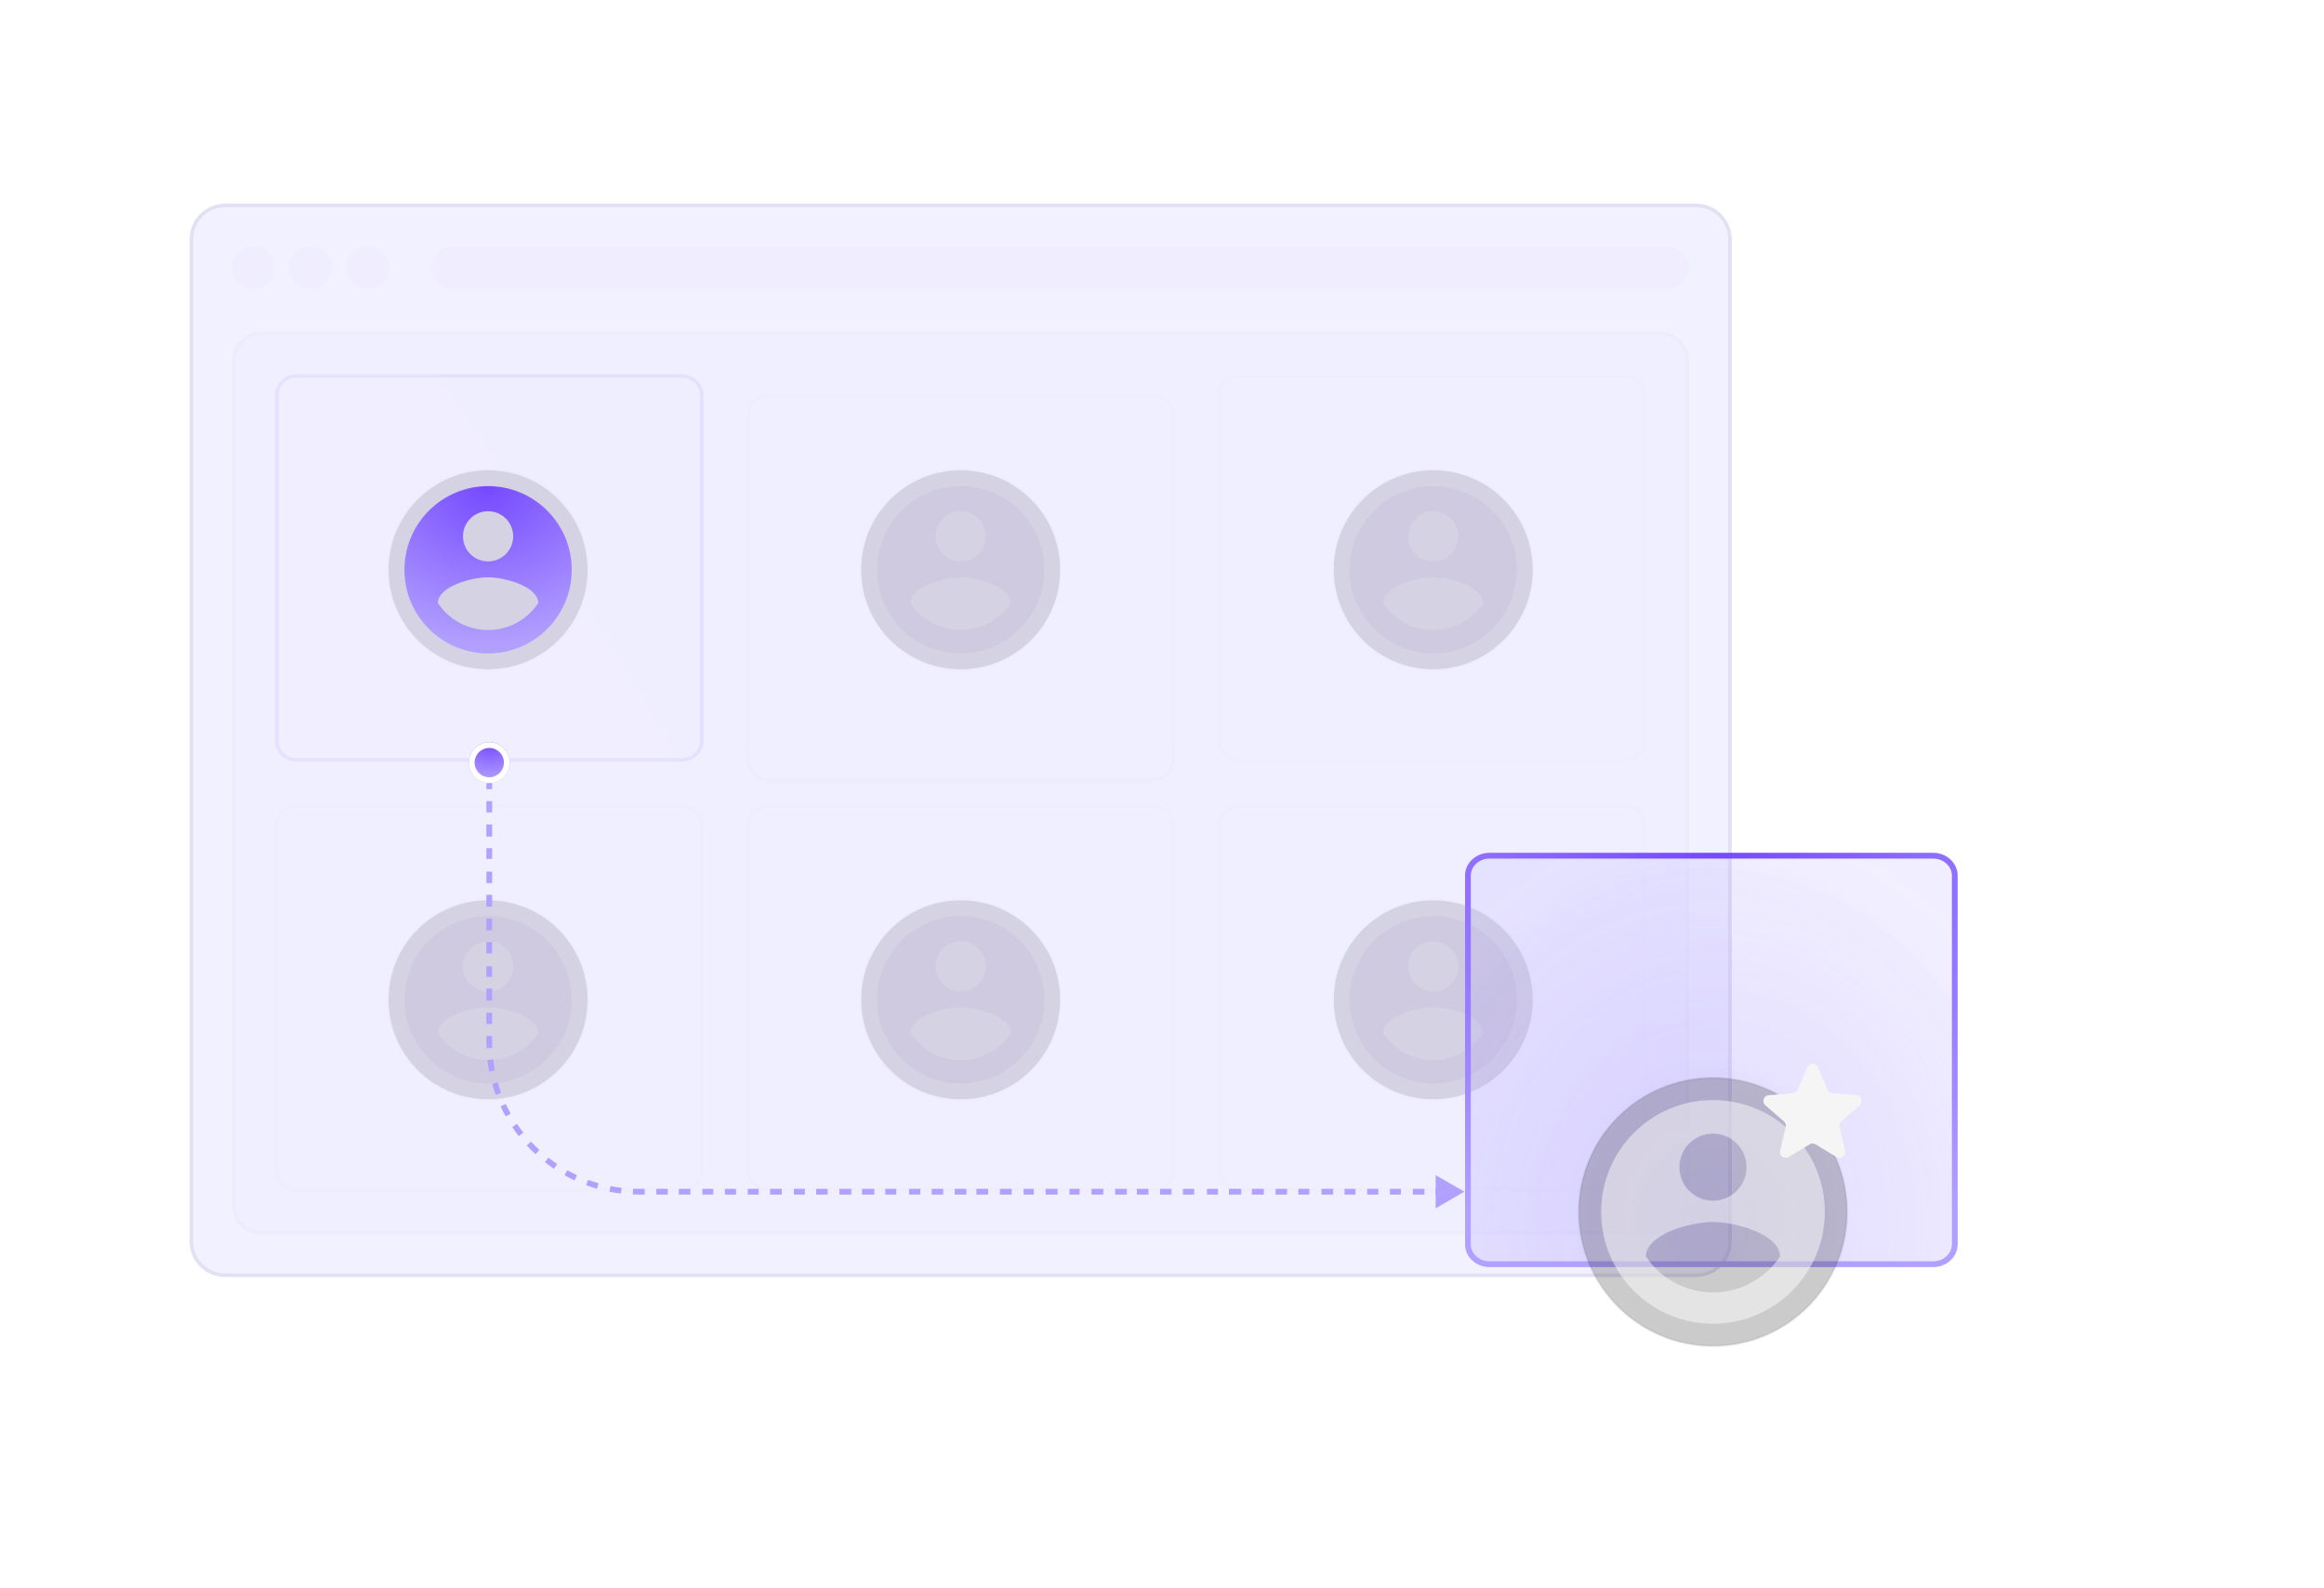 <?xml version="1.0" encoding="utf-8" ?>
<svg xmlns="http://www.w3.org/2000/svg" xmlns:xlink="http://www.w3.org/1999/xlink" width="404" height="276" viewBox="0 0 404 276">
	<defs>
		<filter id="filter7233100130" filterUnits="userSpaceOnUse" color-interpolation-filters="sRGB">
			<feComponentTransfer in="SourceAlpha" result="componentTransfer7148818394">
				<feFuncR type="linear" slope="0" intercept="0.039"/>
				<feFuncG type="linear" slope="0" intercept="0.004"/>
				<feFuncB type="linear" slope="0" intercept="0.094"/>
				<feFuncA type="linear" slope="10000" intercept="0"/>
			</feComponentTransfer>
			<feComponentTransfer in="componentTransfer7148818394" result="componentTransfer4530689919">
				<feFuncA type="linear" slope="0.16" intercept="0"/>
			</feComponentTransfer>
			<feGaussianBlur stdDeviation="5.147" in="componentTransfer4530689919" result="gaussianBlur2256268246"/>
			<feMerge>
				<feMergeNode in="gaussianBlur2256268246"/>
				<feMergeNode in="SourceGraphic"/>
			</feMerge>
		</filter>
	</defs>
	<g filter="url(#filter7233100130)">
		<defs>
			<clipPath id="clipPath7783769763">
				<path transform="matrix(1 0 0 1 27.398 35.411)" d="M0 0L279.203 0L279.203 192.103L0 192.103L0 0Z" fill-rule="nonzero"/>
			</clipPath>
		</defs>
		<g clip-path="url(#clipPath7783769763)">
			<defs>
				<radialGradient id="radialGradient7709486006" gradientTransform="matrix(9.74407e-12 159133 -116672 7.14413e-12 58470.3 -77749.9)" gradientUnits="userSpaceOnUse" cx="0.5" cy="0.5" r="0.5">
					<stop offset="0" stop-color="rgb(136, 125, 255)"/>
					<stop offset="1" stop-color="rgb(136, 125, 255)" stop-opacity="0"/>
				</radialGradient>
			</defs>
			<path transform="matrix(1 0 0 1 32.96 35.411)" d="M6.177 0C2.766 0 0 2.766 0 6.177L0 180.367C0 183.778 2.766 186.544 6.177 186.544L261.903 186.544C265.314 186.544 268.08 183.778 268.08 180.367L268.08 6.177C268.08 2.766 265.314 0 261.903 0L6.177 0Z" fill-rule="nonzero" fill="url(#radialGradient7709486006)" fill-opacity="0.12"/>
			<defs>
				<linearGradient id="linearGradient9932171323" gradientTransform="matrix(0 56336.3 -80960.1 0 101066 0)" gradientUnits="userSpaceOnUse" x1="0" y1="0.5" x2="1" y2="0.5">
					<stop offset="0" stop-color="rgb(255, 255, 255)"/>
					<stop offset="0.578" stop-color="rgb(255, 255, 255)" stop-opacity="0.04"/>
				</linearGradient>
			</defs>
			<path transform="matrix(1 0 0 1 32.96 35.411)" d="M6.177 0C2.766 0 0 2.766 0 6.177L0 180.367C0 183.778 2.766 186.544 6.177 186.544L261.903 186.544C265.314 186.544 268.08 183.778 268.08 180.367L268.08 6.177C268.08 2.766 265.314 0 261.903 0L6.177 0Z" fill-rule="nonzero" fill="url(#linearGradient9932171323)" fill-opacity="0.08"/>
			<path transform="matrix(1 0 0 1 33.269 35.72)" d="M5.868 -0.309L261.594 -0.309Q262.85 -0.309 263.998 0.177Q265.107 0.646 265.962 1.5Q266.817 2.355 267.285 3.464Q267.771 4.612 267.771 5.868L267.771 180.058Q267.771 181.315 267.285 182.463Q266.817 183.571 265.962 184.426Q265.107 185.281 263.998 185.75Q262.85 186.235 261.594 186.235L5.868 186.235Q4.612 186.235 3.464 185.75Q2.355 185.281 1.5 184.426Q0.646 183.571 0.177 182.463Q-0.309 181.315 -0.309 180.058L-0.309 5.868Q-0.309 4.612 0.177 3.464Q0.646 2.355 1.5 1.5Q2.355 0.646 3.464 0.177Q4.612 -0.309 5.868 -0.309L5.868 -0.309ZM5.868 0.309Q4.737 0.309 3.704 0.746Q2.707 1.168 1.937 1.937Q1.168 2.707 0.746 3.704Q0.309 4.737 0.309 5.868L0.309 180.058Q0.309 181.189 0.746 182.222Q1.168 183.22 1.937 183.989Q2.707 184.759 3.704 185.181Q4.737 185.617 5.868 185.617L261.594 185.617Q262.725 185.617 263.758 185.181Q264.755 184.759 265.525 183.989Q266.295 183.22 266.716 182.222Q267.153 181.189 267.153 180.058L267.153 5.868Q267.153 4.737 266.716 3.704Q266.295 2.707 265.525 1.937Q264.755 1.168 263.758 0.746Q262.725 0.309 261.594 0.309L5.868 0.309L5.868 0.309Z" fill-rule="nonzero" fill="rgb(191, 175, 255)" fill-opacity="0.04"/>
			<defs>
				<linearGradient id="linearGradient6785536120" gradientTransform="matrix(0 56149.7 -80773.6 0 100833 0)" gradientUnits="userSpaceOnUse" x1="0" y1="0.5" x2="1" y2="0.5">
					<stop offset="0" stop-color="rgb(169, 163, 194)"/>
					<stop offset="1" stop-color="rgb(169, 163, 194)" stop-opacity="0.24"/>
				</linearGradient>
			</defs>
			<path transform="matrix(1 0 0 1 33.269 35.72)" d="M5.868 -0.309L261.594 -0.309Q262.85 -0.309 263.998 0.177Q265.107 0.646 265.962 1.5Q266.817 2.355 267.285 3.464Q267.771 4.612 267.771 5.868L267.771 180.058Q267.771 181.315 267.285 182.463Q266.817 183.571 265.962 184.426Q265.107 185.281 263.998 185.75Q262.85 186.235 261.594 186.235L5.868 186.235Q4.612 186.235 3.464 185.75Q2.355 185.281 1.5 184.426Q0.646 183.571 0.177 182.463Q-0.309 181.315 -0.309 180.058L-0.309 5.868Q-0.309 4.612 0.177 3.464Q0.646 2.355 1.5 1.5Q2.355 0.646 3.464 0.177Q4.612 -0.309 5.868 -0.309L5.868 -0.309ZM5.868 0.309Q4.737 0.309 3.704 0.746Q2.707 1.168 1.937 1.937Q1.168 2.707 0.746 3.704Q0.309 4.737 0.309 5.868L0.309 180.058Q0.309 181.189 0.746 182.222Q1.168 183.22 1.937 183.989Q2.707 184.759 3.704 185.181Q4.737 185.617 5.868 185.617L261.594 185.617Q262.725 185.617 263.758 185.181Q264.755 184.759 265.525 183.989Q266.295 183.22 266.716 182.222Q267.153 181.189 267.153 180.058L267.153 5.868Q267.153 4.737 266.716 3.704Q266.295 2.707 265.525 1.937Q264.755 1.168 263.758 0.746Q262.725 0.309 261.594 0.309L5.868 0.309L5.868 0.309Z" fill-rule="nonzero" fill="url(#linearGradient6785536120)" fill-opacity="0.2"/>
			<path transform="matrix(1 0 0 1 74.963 42.824)" d="M3.706 0C1.659 0 0 1.659 0 3.706C0 5.753 1.659 7.412 3.706 7.412L214.958 7.412C217.005 7.412 218.664 5.753 218.664 3.706C218.664 1.659 217.005 0 214.958 0L3.706 0Z" fill-rule="nonzero" fill="rgb(191, 175, 255)" fill-opacity="0.06"/>
			<defs>
				<linearGradient id="linearGradient7739647069" gradientTransform="matrix(-77188.5 0 0 -2405.3 93978.1 1324.96)" gradientUnits="userSpaceOnUse" x1="0" y1="0.5" x2="1" y2="0.5">
					<stop offset="0" stop-color="rgb(255, 255, 255)"/>
					<stop offset="1" stop-color="rgb(255, 255, 255)" stop-opacity="0"/>
				</linearGradient>
			</defs>
			<path transform="matrix(1 0 0 1 75.272 43.132)" d="M3.397 -0.309L214.649 -0.309Q215.403 -0.309 216.092 -0.017Q216.757 0.264 217.27 0.777Q217.783 1.289 218.064 1.955Q218.355 2.643 218.355 3.397Q218.355 4.151 218.064 4.84Q217.783 5.505 217.27 6.018Q216.757 6.531 216.092 6.812Q215.403 7.103 214.649 7.103L3.397 7.103Q2.644 7.103 1.955 6.812Q1.289 6.531 0.777 6.018Q0.264 5.505 -0.017 4.84Q-0.309 4.151 -0.309 3.397Q-0.309 2.644 -0.017 1.955Q0.264 1.289 0.777 0.777Q1.289 0.264 1.955 -0.017Q2.644 -0.309 3.397 -0.309L3.397 -0.309ZM3.397 0.309Q2.769 0.309 2.195 0.551Q1.641 0.786 1.213 1.213Q0.786 1.641 0.551 2.195Q0.309 2.769 0.309 3.397Q0.309 4.026 0.551 4.599Q0.786 5.154 1.213 5.581Q1.641 6.009 2.195 6.243Q2.769 6.486 3.397 6.486L214.649 6.486Q215.278 6.486 215.851 6.243Q216.406 6.009 216.833 5.581Q217.261 5.154 217.495 4.599Q217.738 4.026 217.738 3.397Q217.738 2.769 217.495 2.195Q217.261 1.641 216.833 1.213Q216.406 0.786 215.851 0.551Q215.278 0.309 214.649 0.309L3.397 0.309L3.397 0.309Z" fill-rule="nonzero" fill="url(#linearGradient7739647069)" fill-opacity="0.06"/>
			<path transform="matrix(1 0 0 1 40.372 57.648)" d="M4.942 0C2.212 0 0 2.212 0 4.942L0 151.953C0 154.682 2.212 156.895 4.942 156.895L248.313 156.895C251.043 156.895 253.255 154.682 253.255 151.953L253.255 4.942C253.255 2.212 251.043 0 248.313 0L4.942 0Z" fill-rule="nonzero" fill="rgb(191, 175, 255)" fill-opacity="0.04"/>
			<path transform="matrix(1 0 0 1 40.681 57.957)" d="M4.633 -0.309L248.005 -0.309Q249.01 -0.309 249.928 0.08Q250.815 0.455 251.499 1.139Q252.183 1.822 252.558 2.709Q252.946 3.628 252.946 4.633L252.946 151.644Q252.946 152.649 252.558 153.568Q252.183 154.455 251.499 155.138Q250.815 155.822 249.928 156.197Q249.01 156.586 248.005 156.586L4.633 156.586Q3.628 156.586 2.709 156.197Q1.822 155.822 1.139 155.138Q0.455 154.455 0.08 153.568Q-0.309 152.649 -0.309 151.644L-0.309 4.633Q-0.309 3.628 0.08 2.709Q0.455 1.822 1.139 1.139Q1.822 0.455 2.709 0.08Q3.628 -0.309 4.633 -0.309ZM4.633 0.309Q3.753 0.309 2.95 0.649Q2.174 0.977 1.575 1.575Q0.977 2.174 0.649 2.95Q0.309 3.753 0.309 4.633L0.309 151.644Q0.309 152.524 0.649 153.327Q0.977 154.103 1.575 154.702Q2.174 155.3 2.95 155.628Q3.753 155.968 4.633 155.968L248.005 155.968Q248.885 155.968 249.688 155.628Q250.464 155.3 251.062 154.702Q251.661 154.103 251.989 153.327Q252.329 152.524 252.329 151.644L252.329 4.633Q252.329 3.753 251.989 2.95Q251.661 2.174 251.062 1.575Q250.464 0.977 249.688 0.649Q248.885 0.309 248.005 0.309L4.633 0.309Z" fill-rule="nonzero" fill="rgb(191, 175, 255)" fill-opacity="0.04"/>
			<path transform="matrix(1 0 0 1 60.139 42.824)" d="M3.706 0C1.659 0 0 1.659 0 3.706C0 5.753 1.659 7.412 3.706 7.412C5.753 7.412 7.412 5.753 7.412 3.706C7.412 1.659 5.753 0 3.706 0Z" fill-rule="nonzero" fill="rgb(191, 175, 255)" fill-opacity="0.06"/>
			<defs>
				<linearGradient id="linearGradient5099723775" gradientTransform="matrix(-81.536 0 0 -81.536 441.652 163.072)" gradientUnits="userSpaceOnUse" x1="0" y1="0.5" x2="1" y2="0.5">
					<stop offset="0" stop-color="rgb(255, 255, 255)"/>
					<stop offset="1" stop-color="rgb(255, 255, 255)" stop-opacity="0"/>
				</linearGradient>
			</defs>
			<path transform="matrix(1 0 0 1 60.447 43.132)" d="M3.397 -0.309Q4.151 -0.309 4.84 -0.017Q5.505 0.264 6.018 0.777Q6.531 1.289 6.812 1.955Q7.103 2.644 7.103 3.397Q7.103 4.151 6.812 4.84Q6.531 5.505 6.018 6.018Q5.505 6.531 4.84 6.812Q4.151 7.103 3.397 7.103Q2.644 7.103 1.955 6.812Q1.289 6.531 0.777 6.018Q0.264 5.505 -0.017 4.84Q-0.309 4.151 -0.309 3.397Q-0.309 2.644 -0.017 1.955Q0.264 1.289 0.777 0.777Q1.289 0.264 1.955 -0.017Q2.644 -0.309 3.397 -0.309L3.397 -0.309ZM3.397 0.309Q2.769 0.309 2.195 0.551Q1.641 0.786 1.213 1.213Q0.786 1.641 0.551 2.195Q0.309 2.769 0.309 3.397Q0.309 4.026 0.551 4.599Q0.786 5.154 1.213 5.581Q1.641 6.009 2.195 6.243Q2.769 6.486 3.397 6.486Q4.026 6.486 4.599 6.243Q5.154 6.009 5.581 5.581Q6.009 5.154 6.243 4.599Q6.486 4.026 6.486 3.397Q6.486 2.769 6.243 2.195Q6.009 1.641 5.581 1.213Q5.154 0.786 4.599 0.551Q4.026 0.309 3.397 0.309L3.397 0.309Z" fill-rule="nonzero" fill="url(#linearGradient5099723775)" fill-opacity="0.06"/>
			<path transform="matrix(1 0 0 1 50.255 42.824)" d="M3.706 0C1.659 0 0 1.659 0 3.706C0 5.753 1.659 7.412 3.706 7.412C5.753 7.412 7.412 5.753 7.412 3.706C7.412 1.659 5.753 0 3.706 0Z" fill-rule="nonzero" fill="rgb(191, 175, 255)" fill-opacity="0.06"/>
			<defs>
				<linearGradient id="linearGradient2522255260" gradientTransform="matrix(-81.536 0 0 -81.536 332.938 163.072)" gradientUnits="userSpaceOnUse" x1="0" y1="0.5" x2="1" y2="0.5">
					<stop offset="0" stop-color="rgb(255, 255, 255)"/>
					<stop offset="1" stop-color="rgb(255, 255, 255)" stop-opacity="0"/>
				</linearGradient>
			</defs>
			<path transform="matrix(1 0 0 1 50.564 43.132)" d="M3.397 -0.309Q4.151 -0.309 4.84 -0.017Q5.505 0.264 6.018 0.777Q6.531 1.289 6.812 1.955Q7.103 2.644 7.103 3.397Q7.103 4.151 6.812 4.84Q6.531 5.505 6.018 6.018Q5.505 6.531 4.84 6.812Q4.151 7.103 3.397 7.103Q2.644 7.103 1.955 6.812Q1.289 6.531 0.777 6.018Q0.264 5.505 -0.017 4.84Q-0.309 4.151 -0.309 3.397Q-0.309 2.644 -0.017 1.955Q0.264 1.289 0.777 0.777Q1.289 0.264 1.955 -0.017Q2.644 -0.309 3.397 -0.309L3.397 -0.309ZM3.397 0.309Q2.769 0.309 2.195 0.551Q1.641 0.786 1.213 1.213Q0.786 1.641 0.551 2.195Q0.309 2.769 0.309 3.397Q0.309 4.026 0.551 4.599Q0.786 5.154 1.213 5.581Q1.641 6.009 2.195 6.243Q2.769 6.486 3.397 6.486Q4.026 6.486 4.599 6.243Q5.154 6.009 5.581 5.581Q6.009 5.154 6.243 4.599Q6.486 4.026 6.486 3.397Q6.486 2.769 6.243 2.195Q6.009 1.641 5.581 1.213Q5.154 0.786 4.599 0.551Q4.026 0.309 3.397 0.309L3.397 0.309Z" fill-rule="nonzero" fill="url(#linearGradient2522255260)" fill-opacity="0.06"/>
			<path transform="matrix(1 0 0 1 40.372 42.824)" d="M3.706 0C1.659 0 0 1.659 0 3.706C0 5.753 1.659 7.412 3.706 7.412C5.753 7.412 7.412 5.753 7.412 3.706C7.412 1.659 5.753 0 3.706 0Z" fill-rule="nonzero" fill="rgb(191, 175, 255)" fill-opacity="0.06"/>
			<defs>
				<linearGradient id="linearGradient8942088196" gradientTransform="matrix(-81.536 0 0 -81.536 224.223 163.072)" gradientUnits="userSpaceOnUse" x1="0" y1="0.5" x2="1" y2="0.5">
					<stop offset="0" stop-color="rgb(255, 255, 255)"/>
					<stop offset="1" stop-color="rgb(255, 255, 255)" stop-opacity="0"/>
				</linearGradient>
			</defs>
			<path transform="matrix(1 0 0 1 40.681 43.132)" d="M3.397 -0.309Q4.151 -0.309 4.84 -0.017Q5.505 0.264 6.018 0.777Q6.531 1.289 6.812 1.955Q7.103 2.644 7.103 3.397Q7.103 4.151 6.812 4.84Q6.531 5.505 6.018 6.018Q5.505 6.531 4.84 6.812Q4.151 7.103 3.397 7.103Q2.644 7.103 1.955 6.812Q1.289 6.531 0.777 6.018Q0.264 5.505 -0.017 4.84Q-0.309 4.151 -0.309 3.397Q-0.309 2.644 -0.017 1.955Q0.264 1.289 0.777 0.777Q1.289 0.264 1.955 -0.017Q2.644 -0.309 3.397 -0.309L3.397 -0.309ZM3.397 0.309Q2.769 0.309 2.195 0.551Q1.641 0.786 1.213 1.213Q0.786 1.641 0.551 2.195Q0.309 2.769 0.309 3.397Q0.309 4.026 0.551 4.599Q0.786 5.154 1.213 5.581Q1.641 6.009 2.195 6.243Q2.769 6.486 3.397 6.486Q4.026 6.486 4.599 6.243Q5.154 6.009 5.581 5.581Q6.009 5.154 6.243 4.599Q6.486 4.026 6.486 3.397Q6.486 2.769 6.243 2.195Q6.009 1.641 5.581 1.213Q5.154 0.786 4.599 0.551Q4.026 0.309 3.397 0.309L3.397 0.309Z" fill-rule="nonzero" fill="url(#linearGradient8942088196)" fill-opacity="0.06"/>
			<defs>
				<filter id="filter6465765057" filterUnits="userSpaceOnUse" color-interpolation-filters="sRGB">
					<feComponentTransfer in="SourceAlpha" result="componentTransfer6054932850">
						<feFuncR type="linear" slope="0" intercept="0.04"/>
						<feFuncG type="linear" slope="0" intercept="0.005"/>
						<feFuncB type="linear" slope="0" intercept="0.095"/>
						<feFuncA type="linear" slope="10000" intercept="0"/>
					</feComponentTransfer>
					<feComponentTransfer in="componentTransfer6054932850" result="componentTransfer0338032111">
						<feFuncA type="linear" slope="0.16" intercept="0"/>
					</feComponentTransfer>
					<feGaussianBlur stdDeviation="9.883" in="componentTransfer0338032111" result="gaussianBlur6241603989"/>
					<feMerge>
						<feMergeNode in="gaussianBlur6241603989"/>
						<feMergeNode in="SourceGraphic"/>
					</feMerge>
				</filter>
			</defs>
			<g filter="url(#filter6465765057)">
				<defs>
					<radialGradient id="radialGradient3527977803" gradientTransform="matrix(9.77814e-13 15968.9 -11708.1 7.16914e-13 3313.38 -5740.8)" gradientUnits="userSpaceOnUse" cx="0.5" cy="0.5" r="0.5">
						<stop offset="0" stop-color="rgb(136, 125, 255)"/>
						<stop offset="1" stop-color="rgb(136, 125, 255)" stop-opacity="0"/>
					</radialGradient>
				</defs>
				<path transform="matrix(1 0 0 1 47.785 65.061)" d="M3.706 0C1.659 0 0 1.659 0 3.706L0 63.623C0 65.669 1.659 67.329 3.706 67.329L70.829 67.329C72.876 67.329 74.535 65.669 74.535 63.623L74.535 3.706C74.535 1.659 72.876 0 70.829 0L3.706 0Z" fill-rule="nonzero" fill="url(#radialGradient3527977803)" fill-opacity="0.1"/>
				<defs>
					<linearGradient id="linearGradient5043696913" gradientTransform="matrix(0 7338.84 -8124.36 0 11018.8 3231.78)" gradientUnits="userSpaceOnUse" x1="0" y1="0.5" x2="1" y2="0.5">
						<stop offset="0" stop-color="rgb(255, 255, 255)"/>
						<stop offset="0.578" stop-color="rgb(255, 255, 255)" stop-opacity="0.04"/>
					</linearGradient>
				</defs>
				<path transform="matrix(1 0 0 1 47.785 65.061)" d="M3.706 0C1.659 0 0 1.659 0 3.706L0 63.623C0 65.669 1.659 67.329 3.706 67.329L70.829 67.329C72.876 67.329 74.535 65.669 74.535 63.623L74.535 3.706C74.535 1.659 72.876 0 70.829 0L3.706 0Z" fill-rule="nonzero" fill="url(#linearGradient5043696913)" fill-opacity="0.19"/>
				<path transform="matrix(1 0 0 1 48.094 65.369)" d="M3.397 -0.309L70.52 -0.309Q71.274 -0.309 71.963 -0.017Q72.628 0.264 73.141 0.777Q73.654 1.289 73.935 1.955Q74.227 2.643 74.227 3.397L74.227 63.314Q74.227 64.068 73.935 64.757Q73.654 65.422 73.141 65.934Q72.628 66.447 71.963 66.729Q71.274 67.02 70.52 67.02L3.397 67.02Q2.643 67.02 1.955 66.729Q1.289 66.447 0.777 65.934Q0.264 65.422 -0.017 64.757Q-0.309 64.068 -0.309 63.314L-0.309 3.397Q-0.309 2.644 -0.017 1.955Q0.264 1.289 0.777 0.777Q1.289 0.264 1.955 -0.017Q2.644 -0.309 3.397 -0.309L3.397 -0.309ZM3.397 0.309Q2.769 0.309 2.195 0.551Q1.641 0.786 1.213 1.213Q0.786 1.641 0.551 2.195Q0.309 2.769 0.309 3.397L0.309 63.314Q0.309 63.942 0.551 64.516Q0.786 65.07 1.213 65.498Q1.641 65.925 2.195 66.16Q2.769 66.402 3.397 66.402L70.52 66.402Q71.149 66.402 71.722 66.16Q72.277 65.925 72.704 65.498Q73.132 65.07 73.366 64.516Q73.609 63.942 73.609 63.314L73.609 3.397Q73.609 2.769 73.366 2.195Q73.132 1.641 72.704 1.213Q72.277 0.786 71.722 0.551Q71.149 0.309 70.52 0.309L3.397 0.309L3.397 0.309Z" fill-rule="nonzero" fill="rgb(191, 175, 255)" fill-opacity="0.2"/>
			</g>
			<defs>
				<filter id="filter6515026799" filterUnits="userSpaceOnUse" color-interpolation-filters="sRGB">
					<feComponentTransfer in="SourceAlpha" result="componentTransfer4240609092">
						<feFuncR type="linear" slope="0" intercept="0.04"/>
						<feFuncG type="linear" slope="0" intercept="0.005"/>
						<feFuncB type="linear" slope="0" intercept="0.095"/>
						<feFuncA type="linear" slope="10000" intercept="0"/>
					</feComponentTransfer>
					<feComponentTransfer in="componentTransfer4240609092" result="componentTransfer4587122306">
						<feFuncA type="linear" slope="0.16" intercept="0"/>
					</feComponentTransfer>
					<feGaussianBlur stdDeviation="9.883" in="componentTransfer4587122306" result="gaussianBlur4048772085"/>
					<feMerge>
						<feMergeNode in="gaussianBlur4048772085"/>
						<feMergeNode in="SourceGraphic"/>
					</feMerge>
				</filter>
			</defs>
			<g filter="url(#filter6515026799)">
				<defs>
					<radialGradient id="radialGradient4634713540" gradientTransform="matrix(9.77814e-13 15968.9 -11708.1 7.16914e-13 -3185.14 -5740.8)" gradientUnits="userSpaceOnUse" cx="0.5" cy="0.5" r="0.5">
						<stop offset="0" stop-color="rgb(136, 125, 255)"/>
						<stop offset="1" stop-color="rgb(136, 125, 255)" stop-opacity="0"/>
					</radialGradient>
				</defs>
				<path transform="matrix(1 0 0 1 47.785 139.802)" d="M3.706 0C1.659 0 0 1.659 0 3.706L0 63.623C0 65.669 1.659 67.329 3.706 67.329L70.829 67.329C72.876 67.329 74.535 65.669 74.535 63.623L74.535 3.706C74.535 1.659 72.876 0 70.829 0L3.706 0Z" fill-rule="nonzero" fill="url(#radialGradient4634713540)" fill-opacity="0.1"/>
				<defs>
					<linearGradient id="linearGradient8816710902" gradientTransform="matrix(0 7338.84 -8124.36 0 11018.8 11378.6)" gradientUnits="userSpaceOnUse" x1="0" y1="0.5" x2="1" y2="0.5">
						<stop offset="0" stop-color="rgb(255, 255, 255)"/>
						<stop offset="0.578" stop-color="rgb(255, 255, 255)" stop-opacity="0.04"/>
					</linearGradient>
				</defs>
				<path transform="matrix(1 0 0 1 47.785 139.802)" d="M3.706 0C1.659 0 0 1.659 0 3.706L0 63.623C0 65.669 1.659 67.329 3.706 67.329L70.829 67.329C72.876 67.329 74.535 65.669 74.535 63.623L74.535 3.706C74.535 1.659 72.876 0 70.829 0L3.706 0Z" fill-rule="nonzero" fill="url(#linearGradient8816710902)" fill-opacity="0.04"/>
				<path transform="matrix(1 0 0 1 48.094 140.111)" d="M3.397 -0.309L70.52 -0.309Q71.274 -0.309 71.963 -0.017Q72.628 0.264 73.141 0.777Q73.654 1.289 73.935 1.955Q74.227 2.643 74.227 3.397L74.227 63.314Q74.227 64.068 73.935 64.757Q73.654 65.422 73.141 65.934Q72.628 66.447 71.963 66.729Q71.274 67.02 70.52 67.02L3.397 67.02Q2.643 67.02 1.955 66.729Q1.289 66.447 0.777 65.934Q0.264 65.422 -0.017 64.757Q-0.309 64.068 -0.309 63.314L-0.309 3.397Q-0.309 2.644 -0.017 1.955Q0.264 1.289 0.777 0.777Q1.289 0.264 1.955 -0.017Q2.644 -0.309 3.397 -0.309L3.397 -0.309ZM3.397 0.309Q2.769 0.309 2.195 0.551Q1.641 0.786 1.213 1.213Q0.786 1.641 0.551 2.195Q0.309 2.769 0.309 3.397L0.309 63.314Q0.309 63.942 0.551 64.516Q0.786 65.07 1.213 65.498Q1.641 65.925 2.195 66.16Q2.769 66.402 3.397 66.402L70.52 66.402Q71.149 66.402 71.722 66.16Q72.277 65.925 72.704 65.498Q73.132 65.07 73.366 64.516Q73.609 63.942 73.609 63.314L73.609 3.397Q73.609 2.769 73.366 2.195Q73.132 1.641 72.704 1.213Q72.277 0.786 71.722 0.551Q71.149 0.309 70.52 0.309L3.397 0.309L3.397 0.309Z" fill-rule="nonzero" fill="rgb(191, 175, 255)" fill-opacity="0.04"/>
			</g>
			<defs>
				<filter id="filter4688309342" filterUnits="userSpaceOnUse" color-interpolation-filters="sRGB">
					<feComponentTransfer in="SourceAlpha" result="componentTransfer9116044282">
						<feFuncR type="linear" slope="0" intercept="0.04"/>
						<feFuncG type="linear" slope="0" intercept="0.005"/>
						<feFuncB type="linear" slope="0" intercept="0.095"/>
						<feFuncA type="linear" slope="10000" intercept="0"/>
					</feComponentTransfer>
					<feComponentTransfer in="componentTransfer9116044282" result="componentTransfer0062470376">
						<feFuncA type="linear" slope="0.16" intercept="0"/>
					</feComponentTransfer>
					<feGaussianBlur stdDeviation="9.883" in="componentTransfer0062470376" result="gaussianBlur2040964277"/>
					<feMerge>
						<feMergeNode in="gaussianBlur2040964277"/>
						<feMergeNode in="SourceGraphic"/>
					</feMerge>
				</filter>
			</defs>
			<g filter="url(#filter4688309342)">
				<defs>
					<radialGradient id="radialGradient8000360984" gradientTransform="matrix(9.77814e-13 15968.9 -11708.1 7.16914e-13 3313.38 3037.63)" gradientUnits="userSpaceOnUse" cx="0.5" cy="0.5" r="0.5">
						<stop offset="0" stop-color="rgb(136, 125, 255)"/>
						<stop offset="1" stop-color="rgb(136, 125, 255)" stop-opacity="0"/>
					</radialGradient>
				</defs>
				<path transform="matrix(1 0 0 1 129.732 65.061)" d="M3.706 0C1.659 0 0 1.659 0 3.706L0 63.623C0 65.669 1.659 67.329 3.706 67.329L70.829 67.329C72.876 67.329 74.535 65.669 74.535 63.623L74.535 3.706C74.535 1.659 72.876 0 70.829 0L3.706 0Z" fill-rule="nonzero" fill="url(#radialGradient8000360984)" fill-opacity="0.1"/>
				<defs>
					<linearGradient id="linearGradient4457760761" gradientTransform="matrix(0 7338.84 -8124.36 0 20907.1 3231.78)" gradientUnits="userSpaceOnUse" x1="0" y1="0.5" x2="1" y2="0.5">
						<stop offset="0" stop-color="rgb(255, 255, 255)"/>
						<stop offset="0.578" stop-color="rgb(255, 255, 255)" stop-opacity="0.04"/>
					</linearGradient>
				</defs>
				<path transform="matrix(1 0 0 1 129.732 65.061)" d="M3.706 0C1.659 0 0 1.659 0 3.706L0 63.623C0 65.669 1.659 67.329 3.706 67.329L70.829 67.329C72.876 67.329 74.535 65.669 74.535 63.623L74.535 3.706C74.535 1.659 72.876 0 70.829 0L3.706 0Z" fill-rule="nonzero" fill="url(#linearGradient4457760761)" fill-opacity="0.04"/>
				<defs>
					<filter id="filter2444064487" filterUnits="userSpaceOnUse" color-interpolation-filters="sRGB">
						<feComponentTransfer in="SourceAlpha" result="componentTransfer6540485291">
							<feFuncR type="linear" slope="0" intercept="0"/>
							<feFuncG type="linear" slope="0" intercept="0"/>
							<feFuncB type="linear" slope="0" intercept="0"/>
							<feFuncA type="linear" slope="10000" intercept="0"/>
						</feComponentTransfer>
						<feComponentTransfer in="componentTransfer6540485291" result="componentTransfer6743842182">
							<feFuncA type="linear" slope="0.2" intercept="0"/>
						</feComponentTransfer>
						<feOffset dx="0" dy="3.447" in="componentTransfer6743842182" result="offset2043357980"/>
						<feGaussianBlur stdDeviation="11.203" in="offset2043357980" result="gaussianBlur6323735185"/>
						<feMerge>
							<feMergeNode in="gaussianBlur6323735185"/>
							<feMergeNode in="SourceGraphic"/>
						</feMerge>
					</filter>
				</defs>
				<g filter="url(#filter2444064487)">
					<path transform="matrix(1 0 0 1 130.041 65.369)" d="M3.397 -0.309L70.52 -0.309Q71.274 -0.309 71.963 -0.017Q72.628 0.264 73.141 0.777Q73.654 1.289 73.935 1.955Q74.227 2.643 74.227 3.397L74.227 63.314Q74.227 64.068 73.935 64.757Q73.654 65.422 73.141 65.934Q72.628 66.447 71.963 66.729Q71.274 67.02 70.52 67.02L3.397 67.02Q2.643 67.02 1.955 66.729Q1.289 66.447 0.777 65.934Q0.264 65.422 -0.017 64.757Q-0.309 64.068 -0.309 63.314L-0.309 3.397Q-0.309 2.644 -0.017 1.955Q0.264 1.289 0.777 0.777Q1.289 0.264 1.955 -0.017Q2.644 -0.309 3.397 -0.309L3.397 -0.309ZM3.397 0.309Q2.769 0.309 2.195 0.551Q1.641 0.786 1.213 1.213Q0.786 1.641 0.551 2.195Q0.309 2.769 0.309 3.397L0.309 63.314Q0.309 63.942 0.551 64.516Q0.786 65.07 1.213 65.498Q1.641 65.925 2.195 66.16Q2.769 66.402 3.397 66.402L70.52 66.402Q71.149 66.402 71.722 66.16Q72.277 65.925 72.704 65.498Q73.132 65.07 73.366 64.516Q73.609 63.942 73.609 63.314L73.609 3.397Q73.609 2.769 73.366 2.195Q73.132 1.641 72.704 1.213Q72.277 0.786 71.722 0.551Q71.149 0.309 70.52 0.309L3.397 0.309L3.397 0.309Z" fill-rule="nonzero" fill="rgb(191, 175, 255)" fill-opacity="0.04"/>
				</g>
			</g>
			<defs>
				<filter id="filter8215486774" filterUnits="userSpaceOnUse" color-interpolation-filters="sRGB">
					<feComponentTransfer in="SourceAlpha" result="componentTransfer5169643578">
						<feFuncR type="linear" slope="0" intercept="0.04"/>
						<feFuncG type="linear" slope="0" intercept="0.005"/>
						<feFuncB type="linear" slope="0" intercept="0.095"/>
						<feFuncA type="linear" slope="10000" intercept="0"/>
					</feComponentTransfer>
					<feComponentTransfer in="componentTransfer5169643578" result="componentTransfer1810777238">
						<feFuncA type="linear" slope="0.16" intercept="0"/>
					</feComponentTransfer>
					<feGaussianBlur stdDeviation="9.883" in="componentTransfer1810777238" result="gaussianBlur9335401217"/>
					<feMerge>
						<feMergeNode in="gaussianBlur9335401217"/>
						<feMergeNode in="SourceGraphic"/>
					</feMerge>
				</filter>
			</defs>
			<g filter="url(#filter8215486774)">
				<defs>
					<radialGradient id="radialGradient5893431425" gradientTransform="matrix(9.77814e-13 15968.9 -11708.1 7.16914e-13 -3185.14 3037.63)" gradientUnits="userSpaceOnUse" cx="0.5" cy="0.5" r="0.5">
						<stop offset="0" stop-color="rgb(136, 125, 255)"/>
						<stop offset="1" stop-color="rgb(136, 125, 255)" stop-opacity="0"/>
					</radialGradient>
				</defs>
				<path transform="matrix(1 0 0 1 129.732 139.802)" d="M3.706 0C1.659 0 0 1.659 0 3.706L0 63.623C0 65.669 1.659 67.329 3.706 67.329L70.829 67.329C72.876 67.329 74.535 65.669 74.535 63.623L74.535 3.706C74.535 1.659 72.876 0 70.829 0L3.706 0Z" fill-rule="nonzero" fill="url(#radialGradient5893431425)" fill-opacity="0.1"/>
				<defs>
					<linearGradient id="linearGradient1857259044" gradientTransform="matrix(0 7338.84 -8124.36 0 20907.1 11378.6)" gradientUnits="userSpaceOnUse" x1="0" y1="0.5" x2="1" y2="0.5">
						<stop offset="0" stop-color="rgb(255, 255, 255)"/>
						<stop offset="0.578" stop-color="rgb(255, 255, 255)" stop-opacity="0.04"/>
					</linearGradient>
				</defs>
				<path transform="matrix(1 0 0 1 129.732 139.802)" d="M3.706 0C1.659 0 0 1.659 0 3.706L0 63.623C0 65.669 1.659 67.329 3.706 67.329L70.829 67.329C72.876 67.329 74.535 65.669 74.535 63.623L74.535 3.706C74.535 1.659 72.876 0 70.829 0L3.706 0Z" fill-rule="nonzero" fill="url(#linearGradient1857259044)" fill-opacity="0.04"/>
				<path transform="matrix(1 0 0 1 130.041 140.111)" d="M3.397 -0.309L70.52 -0.309Q71.274 -0.309 71.963 -0.017Q72.628 0.264 73.141 0.777Q73.654 1.289 73.935 1.955Q74.227 2.643 74.227 3.397L74.227 63.314Q74.227 64.068 73.935 64.757Q73.654 65.422 73.141 65.934Q72.628 66.447 71.963 66.729Q71.274 67.02 70.52 67.02L3.397 67.02Q2.643 67.02 1.955 66.729Q1.289 66.447 0.777 65.934Q0.264 65.422 -0.017 64.757Q-0.309 64.068 -0.309 63.314L-0.309 3.397Q-0.309 2.644 -0.017 1.955Q0.264 1.289 0.777 0.777Q1.289 0.264 1.955 -0.017Q2.644 -0.309 3.397 -0.309L3.397 -0.309ZM3.397 0.309Q2.769 0.309 2.195 0.551Q1.641 0.786 1.213 1.213Q0.786 1.641 0.551 2.195Q0.309 2.769 0.309 3.397L0.309 63.314Q0.309 63.942 0.551 64.516Q0.786 65.07 1.213 65.498Q1.641 65.925 2.195 66.16Q2.769 66.402 3.397 66.402L70.52 66.402Q71.149 66.402 71.722 66.16Q72.277 65.925 72.704 65.498Q73.132 65.07 73.366 64.516Q73.609 63.942 73.609 63.314L73.609 3.397Q73.609 2.769 73.366 2.195Q73.132 1.641 72.704 1.213Q72.277 0.786 71.722 0.551Q71.149 0.309 70.52 0.309L3.397 0.309L3.397 0.309Z" fill-rule="nonzero" fill="rgb(191, 175, 255)" fill-opacity="0.04"/>
			</g>
			<defs>
				<filter id="filter2404614566" filterUnits="userSpaceOnUse" color-interpolation-filters="sRGB">
					<feComponentTransfer in="SourceAlpha" result="componentTransfer0955668522">
						<feFuncR type="linear" slope="0" intercept="0.04"/>
						<feFuncG type="linear" slope="0" intercept="0.005"/>
						<feFuncB type="linear" slope="0" intercept="0.095"/>
						<feFuncA type="linear" slope="10000" intercept="0"/>
					</feComponentTransfer>
					<feComponentTransfer in="componentTransfer0955668522" result="componentTransfer0737386501">
						<feFuncA type="linear" slope="0.16" intercept="0"/>
					</feComponentTransfer>
					<feGaussianBlur stdDeviation="9.883" in="componentTransfer0737386501" result="gaussianBlur8688099278"/>
					<feMerge>
						<feMergeNode in="gaussianBlur8688099278"/>
						<feMergeNode in="SourceGraphic"/>
					</feMerge>
				</filter>
			</defs>
			<g filter="url(#filter2404614566)">
				<defs>
					<radialGradient id="radialGradient8280628262" gradientTransform="matrix(9.77814e-13 15968.9 -11708.1 7.16914e-13 3313.38 11816.2)" gradientUnits="userSpaceOnUse" cx="0.5" cy="0.5" r="0.5">
						<stop offset="0" stop-color="rgb(136, 125, 255)"/>
						<stop offset="1" stop-color="rgb(136, 125, 255)" stop-opacity="0"/>
					</radialGradient>
				</defs>
				<path transform="matrix(1 0 0 1 211.68 65.061)" d="M3.706 0C1.659 0 0 1.659 0 3.706L0 63.623C0 65.669 1.659 67.329 3.706 67.329L70.829 67.329C72.876 67.329 74.535 65.669 74.535 63.623L74.535 3.706C74.535 1.659 72.876 0 70.829 0L3.706 0Z" fill-rule="nonzero" fill="url(#radialGradient8280628262)" fill-opacity="0.1"/>
				<defs>
					<linearGradient id="linearGradient1920210171" gradientTransform="matrix(0 7338.84 -8124.36 0 30795.6 3231.78)" gradientUnits="userSpaceOnUse" x1="0" y1="0.5" x2="1" y2="0.5">
						<stop offset="0" stop-color="rgb(255, 255, 255)"/>
						<stop offset="0.578" stop-color="rgb(255, 255, 255)" stop-opacity="0.04"/>
					</linearGradient>
				</defs>
				<path transform="matrix(1 0 0 1 211.68 65.061)" d="M3.706 0C1.659 0 0 1.659 0 3.706L0 63.623C0 65.669 1.659 67.329 3.706 67.329L70.829 67.329C72.876 67.329 74.535 65.669 74.535 63.623L74.535 3.706C74.535 1.659 72.876 0 70.829 0L3.706 0Z" fill-rule="nonzero" fill="url(#linearGradient1920210171)" fill-opacity="0.04"/>
				<path transform="matrix(1 0 0 1 211.989 65.369)" d="M3.397 -0.309L70.52 -0.309Q71.274 -0.309 71.963 -0.017Q72.628 0.264 73.141 0.777Q73.654 1.289 73.935 1.955Q74.227 2.643 74.227 3.397L74.227 63.314Q74.227 64.068 73.935 64.757Q73.654 65.422 73.141 65.934Q72.628 66.447 71.963 66.729Q71.274 67.02 70.52 67.02L3.397 67.02Q2.643 67.02 1.955 66.729Q1.289 66.447 0.777 65.934Q0.264 65.422 -0.017 64.757Q-0.309 64.068 -0.309 63.314L-0.309 3.397Q-0.309 2.644 -0.017 1.955Q0.264 1.289 0.777 0.777Q1.289 0.264 1.955 -0.017Q2.644 -0.309 3.397 -0.309L3.397 -0.309ZM3.397 0.309Q2.769 0.309 2.195 0.551Q1.641 0.786 1.213 1.213Q0.786 1.641 0.551 2.195Q0.309 2.769 0.309 3.397L0.309 63.314Q0.309 63.942 0.551 64.516Q0.786 65.07 1.213 65.498Q1.641 65.925 2.195 66.16Q2.769 66.402 3.397 66.402L70.52 66.402Q71.149 66.402 71.722 66.16Q72.277 65.925 72.704 65.498Q73.132 65.07 73.366 64.516Q73.609 63.942 73.609 63.314L73.609 3.397Q73.609 2.769 73.366 2.195Q73.132 1.641 72.704 1.213Q72.277 0.786 71.722 0.551Q71.149 0.309 70.52 0.309L3.397 0.309L3.397 0.309Z" fill-rule="nonzero" fill="rgb(191, 175, 255)" fill-opacity="0.04"/>
			</g>
			<defs>
				<filter id="filter7021415159" filterUnits="userSpaceOnUse" color-interpolation-filters="sRGB">
					<feComponentTransfer in="SourceAlpha" result="componentTransfer6536695306">
						<feFuncR type="linear" slope="0" intercept="0.04"/>
						<feFuncG type="linear" slope="0" intercept="0.005"/>
						<feFuncB type="linear" slope="0" intercept="0.095"/>
						<feFuncA type="linear" slope="10000" intercept="0"/>
					</feComponentTransfer>
					<feComponentTransfer in="componentTransfer6536695306" result="componentTransfer7321436152">
						<feFuncA type="linear" slope="0.16" intercept="0"/>
					</feComponentTransfer>
					<feGaussianBlur stdDeviation="9.883" in="componentTransfer7321436152" result="gaussianBlur5532629097"/>
					<feMerge>
						<feMergeNode in="gaussianBlur5532629097"/>
						<feMergeNode in="SourceGraphic"/>
					</feMerge>
				</filter>
			</defs>
			<g filter="url(#filter7021415159)">
				<defs>
					<radialGradient id="radialGradient1341098594" gradientTransform="matrix(9.77814e-13 15968.9 -11708.1 7.16914e-13 -3185.14 11816.2)" gradientUnits="userSpaceOnUse" cx="0.5" cy="0.5" r="0.5">
						<stop offset="0" stop-color="rgb(136, 125, 255)"/>
						<stop offset="1" stop-color="rgb(136, 125, 255)" stop-opacity="0"/>
					</radialGradient>
				</defs>
				<path transform="matrix(1 0 0 1 211.68 139.802)" d="M3.706 0C1.659 0 0 1.659 0 3.706L0 63.623C0 65.669 1.659 67.329 3.706 67.329L70.829 67.329C72.876 67.329 74.535 65.669 74.535 63.623L74.535 3.706C74.535 1.659 72.876 0 70.829 0L3.706 0Z" fill-rule="nonzero" fill="url(#radialGradient1341098594)" fill-opacity="0.1"/>
				<defs>
					<linearGradient id="linearGradient9773424930" gradientTransform="matrix(0 7338.84 -8124.36 0 30795.6 11378.6)" gradientUnits="userSpaceOnUse" x1="0" y1="0.5" x2="1" y2="0.5">
						<stop offset="0" stop-color="rgb(255, 255, 255)"/>
						<stop offset="0.578" stop-color="rgb(255, 255, 255)" stop-opacity="0.04"/>
					</linearGradient>
				</defs>
				<path transform="matrix(1 0 0 1 211.679 139.802)" d="M3.706 0C1.659 0 0 1.659 0 3.706L0 63.623C0 65.669 1.659 67.329 3.706 67.329L70.829 67.329C72.876 67.329 74.535 65.669 74.535 63.623L74.535 3.706C74.535 1.659 72.876 0 70.829 0L3.706 0Z" fill-rule="nonzero" fill="url(#linearGradient9773424930)" fill-opacity="0.04"/>
				<path transform="matrix(1 0 0 1 211.989 140.111)" d="M3.397 -0.309L70.52 -0.309Q71.274 -0.309 71.963 -0.017Q72.628 0.264 73.141 0.777Q73.654 1.289 73.935 1.955Q74.227 2.643 74.227 3.397L74.227 63.314Q74.227 64.068 73.935 64.757Q73.654 65.422 73.141 65.934Q72.628 66.447 71.963 66.729Q71.274 67.02 70.52 67.02L3.397 67.02Q2.643 67.02 1.955 66.729Q1.289 66.447 0.777 65.934Q0.264 65.422 -0.017 64.757Q-0.309 64.068 -0.309 63.314L-0.309 3.397Q-0.309 2.644 -0.017 1.955Q0.264 1.289 0.777 0.777Q1.289 0.264 1.955 -0.017Q2.644 -0.309 3.397 -0.309L3.397 -0.309ZM3.397 0.309Q2.769 0.309 2.195 0.551Q1.641 0.786 1.213 1.213Q0.786 1.641 0.551 2.195Q0.309 2.769 0.309 3.397L0.309 63.314Q0.309 63.942 0.551 64.516Q0.786 65.07 1.213 65.498Q1.641 65.925 2.195 66.16Q2.769 66.402 3.397 66.402L70.52 66.402Q71.149 66.402 71.722 66.16Q72.277 65.925 72.704 65.498Q73.132 65.07 73.366 64.516Q73.609 63.942 73.609 63.314L73.609 3.397Q73.609 2.769 73.366 2.195Q73.132 1.641 72.704 1.213Q72.277 0.786 71.722 0.551Q71.149 0.309 70.52 0.309L3.397 0.309L3.397 0.309Z" fill-rule="nonzero" fill="rgb(191, 175, 255)" fill-opacity="0.04"/>
			</g>
			<defs>
				<filter id="filter3711343547" filterUnits="userSpaceOnUse" color-interpolation-filters="sRGB">
					<feComponentTransfer in="SourceAlpha" result="componentTransfer9161199316">
						<feFuncR type="linear" slope="0" intercept="0"/>
						<feFuncG type="linear" slope="0" intercept="0"/>
						<feFuncB type="linear" slope="0" intercept="0"/>
						<feFuncA type="linear" slope="10000" intercept="0"/>
					</feComponentTransfer>
					<feGaussianBlur stdDeviation="0.927" in="componentTransfer9161199316" result="gaussianBlur6418286921"/>
					<feComponentTransfer in="gaussianBlur6418286921" result="componentTransfer5681721262">
						<feFuncA type="linear" slope="-0.2" intercept="0.2"/>
					</feComponentTransfer>
					<feComposite operator="in" in="componentTransfer9161199316" in2="componentTransfer5681721262" result="composite2616786872"/>
					<feMerge>
						<feMergeNode in="SourceGraphic"/>
						<feMergeNode in="composite2616786872"/>
					</feMerge>
				</filter>
			</defs>
			<g filter="url(#filter3711343547)">
				<path transform="matrix(1 0 0 1 231.858 156.479)" d="M17.296 0C7.743 0 0 7.743 0 17.296C0 26.848 7.743 34.591 17.296 34.591C26.848 34.591 34.591 26.848 34.591 17.296C34.591 7.743 26.848 0 17.296 0Z" fill-rule="nonzero" fill="rgb(10, 1, 24)" fill-opacity="0.12"/>
			</g>
			<path transform="matrix(1 0 0 1 231.704 156.325)" d="M35.054 17.45Q35.054 21.032 33.671 24.302Q32.334 27.462 29.898 29.898Q27.462 32.334 24.302 33.671Q21.031 35.054 17.45 35.054Q13.868 35.054 10.598 33.671Q7.438 32.334 5.002 29.898Q2.565 27.462 1.229 24.302Q-0.154 21.031 -0.154 17.45Q-0.154 13.868 1.229 10.598Q2.565 7.438 5.002 5.002Q7.438 2.565 10.598 1.229Q13.868 -0.154 17.45 -0.154Q21.031 -0.154 24.302 1.229Q27.462 2.565 29.898 5.002Q32.334 7.438 33.671 10.598Q35.054 13.868 35.054 17.45ZM34.745 17.45Q34.745 13.931 33.386 10.718Q32.073 7.614 29.68 5.22Q27.286 2.826 24.182 1.514Q20.969 0.154 17.45 0.154Q13.931 0.154 10.718 1.514Q7.614 2.826 5.22 5.22Q2.826 7.614 1.514 10.718Q0.154 13.931 0.154 17.45Q0.154 20.969 1.514 24.182Q2.826 27.286 5.22 29.68Q7.614 32.073 10.718 33.386Q13.931 34.745 17.45 34.745Q20.969 34.745 24.182 33.386Q27.286 32.073 29.68 29.68Q32.073 27.286 33.386 24.182Q34.745 20.969 34.745 17.45Z" fill-rule="nonzero" fill="rgb(186, 179, 255)" fill-opacity="0.04"/>
			<defs>
				<linearGradient id="linearGradient0822568910" gradientTransform="matrix(-1954.21 18.288 -18.288 -1954.21 13515.4 8794.66)" gradientUnits="userSpaceOnUse" x1="0" y1="0.5" x2="1" y2="0.5">
					<stop offset="0" stop-color="rgb(205, 180, 255)" stop-opacity="0"/>
					<stop offset="0.292" stop-color="rgb(205, 180, 255)" stop-opacity="0"/>
					<stop offset="0.503" stop-color="rgb(205, 180, 255)"/>
					<stop offset="0.734" stop-color="rgb(205, 180, 255)" stop-opacity="0"/>
				</linearGradient>
			</defs>
			<path transform="matrix(1 0 0 1 231.704 156.325)" d="M35.054 17.45Q35.054 21.032 33.671 24.302Q32.334 27.462 29.898 29.898Q27.462 32.334 24.302 33.671Q21.031 35.054 17.45 35.054Q13.868 35.054 10.598 33.671Q7.438 32.334 5.002 29.898Q2.565 27.462 1.229 24.302Q-0.154 21.031 -0.154 17.45Q-0.154 13.868 1.229 10.598Q2.565 7.438 5.002 5.002Q7.438 2.565 10.598 1.229Q13.868 -0.154 17.45 -0.154Q21.031 -0.154 24.302 1.229Q27.462 2.565 29.898 5.002Q32.334 7.438 33.671 10.598Q35.054 13.868 35.054 17.45ZM34.745 17.45Q34.745 13.931 33.386 10.718Q32.073 7.614 29.68 5.22Q27.286 2.826 24.182 1.514Q20.969 0.154 17.45 0.154Q13.931 0.154 10.718 1.514Q7.614 2.826 5.22 5.22Q2.826 7.614 1.514 10.718Q0.154 13.931 0.154 17.45Q0.154 20.969 1.514 24.182Q2.826 27.286 5.22 29.68Q7.614 32.073 10.718 33.386Q13.931 34.745 17.45 34.745Q20.969 34.745 24.182 33.386Q27.286 32.073 29.68 29.68Q32.073 27.286 33.386 24.182Q34.745 20.969 34.745 17.45Z" fill-rule="nonzero" fill="url(#linearGradient0822568910)" fill-opacity="0.3"/>
			<defs>
				<filter id="filter4118934678" filterUnits="userSpaceOnUse" color-interpolation-filters="sRGB">
					<feComponentTransfer in="SourceAlpha" result="componentTransfer9775909122">
						<feFuncR type="linear" slope="0" intercept="0"/>
						<feFuncG type="linear" slope="0" intercept="0"/>
						<feFuncB type="linear" slope="0" intercept="0"/>
						<feFuncA type="linear" slope="10000" intercept="0"/>
					</feComponentTransfer>
					<feGaussianBlur stdDeviation="0.927" in="componentTransfer9775909122" result="gaussianBlur5859758715"/>
					<feComponentTransfer in="gaussianBlur5859758715" result="componentTransfer2699783609">
						<feFuncA type="linear" slope="-0.2" intercept="0.2"/>
					</feComponentTransfer>
					<feComposite operator="in" in="componentTransfer9775909122" in2="componentTransfer2699783609" result="composite2721516199"/>
					<feMerge>
						<feMergeNode in="SourceGraphic"/>
						<feMergeNode in="composite2721516199"/>
					</feMerge>
				</filter>
			</defs>
			<g filter="url(#filter4118934678)">
				<path transform="matrix(1 0 0 1 149.704 156.479)" d="M17.296 0C7.743 0 0 7.743 0 17.296C0 26.848 7.743 34.591 17.296 34.591C26.848 34.591 34.591 26.848 34.591 17.296C34.591 7.743 26.848 0 17.296 0Z" fill-rule="nonzero" fill="rgb(10, 1, 24)" fill-opacity="0.12"/>
			</g>
			<path transform="matrix(1 0 0 1 149.55 156.325)" d="M35.054 17.45Q35.054 21.032 33.671 24.302Q32.334 27.462 29.898 29.898Q27.462 32.334 24.302 33.671Q21.031 35.054 17.45 35.054Q13.868 35.054 10.598 33.671Q7.438 32.334 5.002 29.898Q2.565 27.462 1.229 24.302Q-0.154 21.031 -0.154 17.45Q-0.154 13.868 1.229 10.598Q2.565 7.438 5.002 5.002Q7.438 2.565 10.598 1.229Q13.868 -0.154 17.45 -0.154Q21.031 -0.154 24.302 1.229Q27.462 2.565 29.898 5.002Q32.334 7.438 33.671 10.598Q35.054 13.868 35.054 17.45ZM34.745 17.45Q34.745 13.931 33.386 10.718Q32.073 7.614 29.68 5.22Q27.286 2.826 24.182 1.514Q20.969 0.154 17.45 0.154Q13.931 0.154 10.718 1.514Q7.614 2.826 5.22 5.22Q2.826 7.614 1.514 10.718Q0.154 13.931 0.154 17.45Q0.154 20.969 1.514 24.182Q2.826 27.286 5.22 29.68Q7.614 32.073 10.718 33.386Q13.931 34.745 17.45 34.745Q20.969 34.745 24.182 33.386Q27.286 32.073 29.68 29.68Q32.073 27.286 33.386 24.182Q34.745 20.969 34.745 17.45Z" fill-rule="nonzero" fill="rgb(186, 179, 255)" fill-opacity="0.04"/>
			<defs>
				<linearGradient id="linearGradient5419022315" gradientTransform="matrix(-1954.21 18.288 -18.288 -1954.21 8873.69 8794.66)" gradientUnits="userSpaceOnUse" x1="0" y1="0.5" x2="1" y2="0.5">
					<stop offset="0" stop-color="rgb(205, 180, 255)" stop-opacity="0"/>
					<stop offset="0.292" stop-color="rgb(205, 180, 255)" stop-opacity="0"/>
					<stop offset="0.503" stop-color="rgb(205, 180, 255)"/>
					<stop offset="0.734" stop-color="rgb(205, 180, 255)" stop-opacity="0"/>
				</linearGradient>
			</defs>
			<path transform="matrix(1 0 0 1 149.55 156.325)" d="M35.054 17.45Q35.054 21.032 33.671 24.302Q32.334 27.462 29.898 29.898Q27.462 32.334 24.302 33.671Q21.031 35.054 17.45 35.054Q13.868 35.054 10.598 33.671Q7.438 32.334 5.002 29.898Q2.565 27.462 1.229 24.302Q-0.154 21.031 -0.154 17.45Q-0.154 13.868 1.229 10.598Q2.565 7.438 5.002 5.002Q7.438 2.565 10.598 1.229Q13.868 -0.154 17.45 -0.154Q21.031 -0.154 24.302 1.229Q27.462 2.565 29.898 5.002Q32.334 7.438 33.671 10.598Q35.054 13.868 35.054 17.45ZM34.745 17.45Q34.745 13.931 33.386 10.718Q32.073 7.614 29.68 5.22Q27.286 2.826 24.182 1.514Q20.969 0.154 17.45 0.154Q13.931 0.154 10.718 1.514Q7.614 2.826 5.22 5.22Q2.826 7.614 1.514 10.718Q0.154 13.931 0.154 17.45Q0.154 20.969 1.514 24.182Q2.826 27.286 5.22 29.68Q7.614 32.073 10.718 33.386Q13.931 34.745 17.45 34.745Q20.969 34.745 24.182 33.386Q27.286 32.073 29.68 29.68Q32.073 27.286 33.386 24.182Q34.745 20.969 34.745 17.45Z" fill-rule="nonzero" fill="url(#linearGradient5419022315)" fill-opacity="0.3"/>
			<defs>
				<filter id="filter1864220710" filterUnits="userSpaceOnUse" color-interpolation-filters="sRGB">
					<feComponentTransfer in="SourceAlpha" result="componentTransfer1515404612">
						<feFuncR type="linear" slope="0" intercept="0"/>
						<feFuncG type="linear" slope="0" intercept="0"/>
						<feFuncB type="linear" slope="0" intercept="0"/>
						<feFuncA type="linear" slope="10000" intercept="0"/>
					</feComponentTransfer>
					<feGaussianBlur stdDeviation="0.927" in="componentTransfer1515404612" result="gaussianBlur8912647872"/>
					<feComponentTransfer in="gaussianBlur8912647872" result="componentTransfer4838704827">
						<feFuncA type="linear" slope="-0.2" intercept="0.2"/>
					</feComponentTransfer>
					<feComposite operator="in" in="componentTransfer1515404612" in2="componentTransfer4838704827" result="composite1065004421"/>
					<feMerge>
						<feMergeNode in="SourceGraphic"/>
						<feMergeNode in="composite1065004421"/>
					</feMerge>
				</filter>
			</defs>
			<g filter="url(#filter1864220710)">
				<path transform="matrix(1 0 0 1 67.551 156.479)" d="M17.296 0C7.743 0 0 7.743 0 17.296C0 26.848 7.743 34.591 17.296 34.591C26.848 34.591 34.591 26.848 34.591 17.296C34.591 7.743 26.848 0 17.296 0Z" fill-rule="nonzero" fill="rgb(10, 1, 24)" fill-opacity="0.12"/>
			</g>
			<path transform="matrix(1 0 0 1 67.397 156.325)" d="M35.054 17.45Q35.054 21.032 33.671 24.302Q32.334 27.462 29.898 29.898Q27.462 32.334 24.302 33.671Q21.031 35.054 17.45 35.054Q13.868 35.054 10.598 33.671Q7.438 32.334 5.002 29.898Q2.565 27.462 1.229 24.302Q-0.154 21.031 -0.154 17.45Q-0.154 13.868 1.229 10.598Q2.565 7.438 5.002 5.002Q7.438 2.565 10.598 1.229Q13.868 -0.154 17.45 -0.154Q21.031 -0.154 24.302 1.229Q27.462 2.565 29.898 5.002Q32.334 7.438 33.671 10.598Q35.054 13.868 35.054 17.45ZM34.745 17.45Q34.745 13.931 33.386 10.718Q32.073 7.614 29.68 5.22Q27.286 2.826 24.182 1.514Q20.969 0.154 17.45 0.154Q13.931 0.154 10.718 1.514Q7.614 2.826 5.22 5.22Q2.826 7.614 1.514 10.718Q0.154 13.931 0.154 17.45Q0.154 20.969 1.514 24.182Q2.826 27.286 5.22 29.68Q7.614 32.073 10.718 33.386Q13.931 34.745 17.45 34.745Q20.969 34.745 24.182 33.386Q27.286 32.073 29.68 29.68Q32.073 27.286 33.386 24.182Q34.745 20.969 34.745 17.45Z" fill-rule="nonzero" fill="rgb(186, 179, 255)" fill-opacity="0.04"/>
			<defs>
				<linearGradient id="linearGradient7774679825" gradientTransform="matrix(-1954.21 18.288 -18.288 -1954.21 4232.02 8794.66)" gradientUnits="userSpaceOnUse" x1="0" y1="0.5" x2="1" y2="0.5">
					<stop offset="0" stop-color="rgb(205, 180, 255)" stop-opacity="0"/>
					<stop offset="0.292" stop-color="rgb(205, 180, 255)" stop-opacity="0"/>
					<stop offset="0.503" stop-color="rgb(205, 180, 255)"/>
					<stop offset="0.734" stop-color="rgb(205, 180, 255)" stop-opacity="0"/>
				</linearGradient>
			</defs>
			<path transform="matrix(1 0 0 1 67.397 156.325)" d="M35.054 17.45Q35.054 21.032 33.671 24.302Q32.334 27.462 29.898 29.898Q27.462 32.334 24.302 33.671Q21.031 35.054 17.45 35.054Q13.868 35.054 10.598 33.671Q7.438 32.334 5.002 29.898Q2.565 27.462 1.229 24.302Q-0.154 21.031 -0.154 17.45Q-0.154 13.868 1.229 10.598Q2.565 7.438 5.002 5.002Q7.438 2.565 10.598 1.229Q13.868 -0.154 17.45 -0.154Q21.031 -0.154 24.302 1.229Q27.462 2.565 29.898 5.002Q32.334 7.438 33.671 10.598Q35.054 13.868 35.054 17.45ZM34.745 17.45Q34.745 13.931 33.386 10.718Q32.073 7.614 29.68 5.22Q27.286 2.826 24.182 1.514Q20.969 0.154 17.45 0.154Q13.931 0.154 10.718 1.514Q7.614 2.826 5.22 5.22Q2.826 7.614 1.514 10.718Q0.154 13.931 0.154 17.45Q0.154 20.969 1.514 24.182Q2.826 27.286 5.22 29.68Q7.614 32.073 10.718 33.386Q13.931 34.745 17.45 34.745Q20.969 34.745 24.182 33.386Q27.286 32.073 29.68 29.68Q32.073 27.286 33.386 24.182Q34.745 20.969 34.745 17.45Z" fill-rule="nonzero" fill="url(#linearGradient7774679825)" fill-opacity="0.3"/>
			<defs>
				<filter id="filter8591854287" filterUnits="userSpaceOnUse" color-interpolation-filters="sRGB">
					<feComponentTransfer in="SourceAlpha" result="componentTransfer6152276031">
						<feFuncR type="linear" slope="0" intercept="0"/>
						<feFuncG type="linear" slope="0" intercept="0"/>
						<feFuncB type="linear" slope="0" intercept="0"/>
						<feFuncA type="linear" slope="10000" intercept="0"/>
					</feComponentTransfer>
					<feGaussianBlur stdDeviation="0.927" in="componentTransfer6152276031" result="gaussianBlur6166102649"/>
					<feComponentTransfer in="gaussianBlur6166102649" result="componentTransfer9161289865">
						<feFuncA type="linear" slope="-0.2" intercept="0.2"/>
					</feComponentTransfer>
					<feComposite operator="in" in="componentTransfer6152276031" in2="componentTransfer9161289865" result="composite9022519667"/>
					<feMerge>
						<feMergeNode in="SourceGraphic"/>
						<feMergeNode in="composite9022519667"/>
					</feMerge>
				</filter>
			</defs>
			<g filter="url(#filter8591854287)">
				<path transform="matrix(1 0 0 1 231.858 81.738)" d="M17.296 0C7.743 0 0 7.743 0 17.296C0 26.848 7.743 34.591 17.296 34.591C26.848 34.591 34.591 26.848 34.591 17.296C34.591 7.743 26.848 0 17.296 0Z" fill-rule="nonzero" fill="rgb(10, 1, 24)" fill-opacity="0.12"/>
			</g>
			<path transform="matrix(1 0 0 1 231.704 81.584)" d="M35.054 17.45Q35.054 21.032 33.671 24.302Q32.334 27.462 29.898 29.898Q27.462 32.334 24.302 33.671Q21.031 35.054 17.45 35.054Q13.868 35.054 10.598 33.671Q7.438 32.334 5.002 29.898Q2.565 27.462 1.229 24.302Q-0.154 21.031 -0.154 17.45Q-0.154 13.868 1.229 10.598Q2.565 7.438 5.002 5.002Q7.438 2.565 10.598 1.229Q13.868 -0.154 17.45 -0.154Q21.031 -0.154 24.302 1.229Q27.462 2.565 29.898 5.002Q32.334 7.438 33.671 10.598Q35.054 13.868 35.054 17.45ZM34.745 17.45Q34.745 13.931 33.386 10.718Q32.073 7.614 29.68 5.22Q27.286 2.826 24.182 1.514Q20.969 0.154 17.45 0.154Q13.931 0.154 10.718 1.514Q7.614 2.826 5.22 5.22Q2.826 7.614 1.514 10.718Q0.154 13.931 0.154 17.45Q0.154 20.969 1.514 24.182Q2.826 27.286 5.22 29.68Q7.614 32.073 10.718 33.386Q13.931 34.745 17.45 34.745Q20.969 34.745 24.182 33.386Q27.286 32.073 29.68 29.68Q32.073 27.286 33.386 24.182Q34.745 20.969 34.745 17.45Z" fill-rule="nonzero" fill="rgb(186, 179, 255)" fill-opacity="0.04"/>
			<defs>
				<linearGradient id="linearGradient3633012247" gradientTransform="matrix(-1954.21 18.288 -18.288 -1954.21 13515.4 4571.78)" gradientUnits="userSpaceOnUse" x1="0" y1="0.5" x2="1" y2="0.5">
					<stop offset="0" stop-color="rgb(205, 180, 255)" stop-opacity="0"/>
					<stop offset="0.292" stop-color="rgb(205, 180, 255)" stop-opacity="0"/>
					<stop offset="0.503" stop-color="rgb(205, 180, 255)"/>
					<stop offset="0.734" stop-color="rgb(205, 180, 255)" stop-opacity="0"/>
				</linearGradient>
			</defs>
			<path transform="matrix(1 0 0 1 231.704 81.584)" d="M35.054 17.45Q35.054 21.032 33.671 24.302Q32.334 27.462 29.898 29.898Q27.462 32.334 24.302 33.671Q21.031 35.054 17.45 35.054Q13.868 35.054 10.598 33.671Q7.438 32.334 5.002 29.898Q2.565 27.462 1.229 24.302Q-0.154 21.031 -0.154 17.45Q-0.154 13.868 1.229 10.598Q2.565 7.438 5.002 5.002Q7.438 2.565 10.598 1.229Q13.868 -0.154 17.45 -0.154Q21.031 -0.154 24.302 1.229Q27.462 2.565 29.898 5.002Q32.334 7.438 33.671 10.598Q35.054 13.868 35.054 17.45ZM34.745 17.45Q34.745 13.931 33.386 10.718Q32.073 7.614 29.68 5.22Q27.286 2.826 24.182 1.514Q20.969 0.154 17.45 0.154Q13.931 0.154 10.718 1.514Q7.614 2.826 5.22 5.22Q2.826 7.614 1.514 10.718Q0.154 13.931 0.154 17.45Q0.154 20.969 1.514 24.182Q2.826 27.286 5.22 29.68Q7.614 32.073 10.718 33.386Q13.931 34.745 17.45 34.745Q20.969 34.745 24.182 33.386Q27.286 32.073 29.68 29.68Q32.073 27.286 33.386 24.182Q34.745 20.969 34.745 17.45Z" fill-rule="nonzero" fill="url(#linearGradient3633012247)" fill-opacity="0.3"/>
			<defs>
				<filter id="filter4365655958" filterUnits="userSpaceOnUse" color-interpolation-filters="sRGB">
					<feComponentTransfer in="SourceAlpha" result="componentTransfer6125318865">
						<feFuncR type="linear" slope="0" intercept="0"/>
						<feFuncG type="linear" slope="0" intercept="0"/>
						<feFuncB type="linear" slope="0" intercept="0"/>
						<feFuncA type="linear" slope="10000" intercept="0"/>
					</feComponentTransfer>
					<feGaussianBlur stdDeviation="0.927" in="componentTransfer6125318865" result="gaussianBlur9647149474"/>
					<feComponentTransfer in="gaussianBlur9647149474" result="componentTransfer0675152032">
						<feFuncA type="linear" slope="-0.2" intercept="0.2"/>
					</feComponentTransfer>
					<feComposite operator="in" in="componentTransfer6125318865" in2="componentTransfer0675152032" result="composite5358409519"/>
					<feMerge>
						<feMergeNode in="SourceGraphic"/>
						<feMergeNode in="composite5358409519"/>
					</feMerge>
				</filter>
			</defs>
			<g filter="url(#filter4365655958)">
				<path transform="matrix(1 0 0 1 149.704 81.738)" d="M17.296 0C7.743 0 0 7.743 0 17.296C0 26.848 7.743 34.591 17.296 34.591C26.848 34.591 34.591 26.848 34.591 17.296C34.591 7.743 26.848 0 17.296 0Z" fill-rule="nonzero" fill="rgb(10, 1, 24)" fill-opacity="0.12"/>
			</g>
			<path transform="matrix(1 0 0 1 149.55 81.584)" d="M35.054 17.45Q35.054 21.032 33.671 24.302Q32.334 27.462 29.898 29.898Q27.462 32.334 24.302 33.671Q21.031 35.054 17.45 35.054Q13.868 35.054 10.598 33.671Q7.438 32.334 5.002 29.898Q2.565 27.462 1.229 24.302Q-0.154 21.031 -0.154 17.45Q-0.154 13.868 1.229 10.598Q2.565 7.438 5.002 5.002Q7.438 2.565 10.598 1.229Q13.868 -0.154 17.45 -0.154Q21.031 -0.154 24.302 1.229Q27.462 2.565 29.898 5.002Q32.334 7.438 33.671 10.598Q35.054 13.868 35.054 17.45ZM34.745 17.45Q34.745 13.931 33.386 10.718Q32.073 7.614 29.68 5.22Q27.286 2.826 24.182 1.514Q20.969 0.154 17.45 0.154Q13.931 0.154 10.718 1.514Q7.614 2.826 5.22 5.22Q2.826 7.614 1.514 10.718Q0.154 13.931 0.154 17.45Q0.154 20.969 1.514 24.182Q2.826 27.286 5.22 29.68Q7.614 32.073 10.718 33.386Q13.931 34.745 17.45 34.745Q20.969 34.745 24.182 33.386Q27.286 32.073 29.68 29.68Q32.073 27.286 33.386 24.182Q34.745 20.969 34.745 17.45Z" fill-rule="nonzero" fill="rgb(186, 179, 255)" fill-opacity="0.04"/>
			<defs>
				<linearGradient id="linearGradient2852696780" gradientTransform="matrix(-1954.21 18.288 -18.288 -1954.21 8873.69 4571.78)" gradientUnits="userSpaceOnUse" x1="0" y1="0.5" x2="1" y2="0.5">
					<stop offset="0" stop-color="rgb(205, 180, 255)" stop-opacity="0"/>
					<stop offset="0.292" stop-color="rgb(205, 180, 255)" stop-opacity="0"/>
					<stop offset="0.503" stop-color="rgb(205, 180, 255)"/>
					<stop offset="0.734" stop-color="rgb(205, 180, 255)" stop-opacity="0"/>
				</linearGradient>
			</defs>
			<path transform="matrix(1 0 0 1 149.55 81.584)" d="M35.054 17.45Q35.054 21.032 33.671 24.302Q32.334 27.462 29.898 29.898Q27.462 32.334 24.302 33.671Q21.031 35.054 17.45 35.054Q13.868 35.054 10.598 33.671Q7.438 32.334 5.002 29.898Q2.565 27.462 1.229 24.302Q-0.154 21.031 -0.154 17.45Q-0.154 13.868 1.229 10.598Q2.565 7.438 5.002 5.002Q7.438 2.565 10.598 1.229Q13.868 -0.154 17.45 -0.154Q21.031 -0.154 24.302 1.229Q27.462 2.565 29.898 5.002Q32.334 7.438 33.671 10.598Q35.054 13.868 35.054 17.45ZM34.745 17.45Q34.745 13.931 33.386 10.718Q32.073 7.614 29.68 5.22Q27.286 2.826 24.182 1.514Q20.969 0.154 17.45 0.154Q13.931 0.154 10.718 1.514Q7.614 2.826 5.22 5.22Q2.826 7.614 1.514 10.718Q0.154 13.931 0.154 17.45Q0.154 20.969 1.514 24.182Q2.826 27.286 5.22 29.68Q7.614 32.073 10.718 33.386Q13.931 34.745 17.45 34.745Q20.969 34.745 24.182 33.386Q27.286 32.073 29.68 29.68Q32.073 27.286 33.386 24.182Q34.745 20.969 34.745 17.45Z" fill-rule="nonzero" fill="url(#linearGradient2852696780)" fill-opacity="0.3"/>
			<defs>
				<filter id="filter0426886065" filterUnits="userSpaceOnUse" color-interpolation-filters="sRGB">
					<feComponentTransfer in="SourceAlpha" result="componentTransfer1815683771">
						<feFuncR type="linear" slope="0" intercept="0"/>
						<feFuncG type="linear" slope="0" intercept="0"/>
						<feFuncB type="linear" slope="0" intercept="0"/>
						<feFuncA type="linear" slope="10000" intercept="0"/>
					</feComponentTransfer>
					<feGaussianBlur stdDeviation="0.927" in="componentTransfer1815683771" result="gaussianBlur4512841254"/>
					<feComponentTransfer in="gaussianBlur4512841254" result="componentTransfer6815307301">
						<feFuncA type="linear" slope="-0.2" intercept="0.2"/>
					</feComponentTransfer>
					<feComposite operator="in" in="componentTransfer1815683771" in2="componentTransfer6815307301" result="composite8037860728"/>
					<feMerge>
						<feMergeNode in="SourceGraphic"/>
						<feMergeNode in="composite8037860728"/>
					</feMerge>
				</filter>
			</defs>
			<g filter="url(#filter0426886065)">
				<path transform="matrix(1 0 0 1 67.551 81.738)" d="M17.296 0C7.743 0 0 7.743 0 17.296C0 26.848 7.743 34.591 17.296 34.591C26.848 34.591 34.591 26.848 34.591 17.296C34.591 7.743 26.848 0 17.296 0Z" fill-rule="nonzero" fill="rgb(10, 1, 24)" fill-opacity="0.12"/>
			</g>
			<path transform="matrix(1 0 0 1 67.397 81.584)" d="M35.054 17.45Q35.054 21.032 33.671 24.302Q32.334 27.462 29.898 29.898Q27.462 32.334 24.302 33.671Q21.031 35.054 17.45 35.054Q13.868 35.054 10.598 33.671Q7.438 32.334 5.002 29.898Q2.565 27.462 1.229 24.302Q-0.154 21.031 -0.154 17.45Q-0.154 13.868 1.229 10.598Q2.565 7.438 5.002 5.002Q7.438 2.565 10.598 1.229Q13.868 -0.154 17.45 -0.154Q21.031 -0.154 24.302 1.229Q27.462 2.565 29.898 5.002Q32.334 7.438 33.671 10.598Q35.054 13.868 35.054 17.45ZM34.745 17.45Q34.745 13.931 33.386 10.718Q32.073 7.614 29.68 5.22Q27.286 2.826 24.182 1.514Q20.969 0.154 17.45 0.154Q13.931 0.154 10.718 1.514Q7.614 2.826 5.22 5.22Q2.826 7.614 1.514 10.718Q0.154 13.931 0.154 17.45Q0.154 20.969 1.514 24.182Q2.826 27.286 5.22 29.68Q7.614 32.073 10.718 33.386Q13.931 34.745 17.45 34.745Q20.969 34.745 24.182 33.386Q27.286 32.073 29.68 29.68Q32.073 27.286 33.386 24.182Q34.745 20.969 34.745 17.45Z" fill-rule="nonzero" fill="rgb(186, 179, 255)" fill-opacity="0.04"/>
			<defs>
				<linearGradient id="linearGradient0364121476" gradientTransform="matrix(-1954.21 18.288 -18.288 -1954.21 4232.02 4571.78)" gradientUnits="userSpaceOnUse" x1="0" y1="0.5" x2="1" y2="0.5">
					<stop offset="0" stop-color="rgb(205, 180, 255)" stop-opacity="0"/>
					<stop offset="0.292" stop-color="rgb(205, 180, 255)" stop-opacity="0"/>
					<stop offset="0.503" stop-color="rgb(205, 180, 255)"/>
					<stop offset="0.734" stop-color="rgb(205, 180, 255)" stop-opacity="0"/>
				</linearGradient>
			</defs>
			<path transform="matrix(1 0 0 1 67.397 81.584)" d="M35.054 17.45Q35.054 21.032 33.671 24.302Q32.334 27.462 29.898 29.898Q27.462 32.334 24.302 33.671Q21.031 35.054 17.45 35.054Q13.868 35.054 10.598 33.671Q7.438 32.334 5.002 29.898Q2.565 27.462 1.229 24.302Q-0.154 21.031 -0.154 17.45Q-0.154 13.868 1.229 10.598Q2.565 7.438 5.002 5.002Q7.438 2.565 10.598 1.229Q13.868 -0.154 17.45 -0.154Q21.031 -0.154 24.302 1.229Q27.462 2.565 29.898 5.002Q32.334 7.438 33.671 10.598Q35.054 13.868 35.054 17.45ZM34.745 17.45Q34.745 13.931 33.386 10.718Q32.073 7.614 29.68 5.22Q27.286 2.826 24.182 1.514Q20.969 0.154 17.45 0.154Q13.931 0.154 10.718 1.514Q7.614 2.826 5.22 5.22Q2.826 7.614 1.514 10.718Q0.154 13.931 0.154 17.45Q0.154 20.969 1.514 24.182Q2.826 27.286 5.22 29.68Q7.614 32.073 10.718 33.386Q13.931 34.745 17.45 34.745Q20.969 34.745 24.182 33.386Q27.286 32.073 29.68 29.68Q32.073 27.286 33.386 24.182Q34.745 20.969 34.745 17.45Z" fill-rule="nonzero" fill="url(#linearGradient0364121476)" fill-opacity="0.3"/>
			<path transform="matrix(1 0 0 1 152.459 84.492)" d="M14.542 0C6.515 0 0 6.515 0 14.542C0 22.569 6.515 29.084 14.542 29.084C22.569 29.084 29.084 22.569 29.084 14.542C29.084 6.515 22.569 0 14.542 0ZM14.542 4.363C16.956 4.363 18.904 6.311 18.904 8.725C18.904 11.139 16.956 13.088 14.542 13.088C12.128 13.088 10.179 11.139 10.179 8.725C10.179 6.311 12.128 4.363 14.542 4.363ZM14.542 25.012C10.906 25.012 7.693 23.151 5.817 20.329C5.86 17.436 11.633 15.851 14.542 15.851C17.436 15.851 23.223 17.436 23.267 20.329C21.391 23.151 18.177 25.012 14.542 25.012Z" fill-rule="nonzero" fill="rgb(187, 170, 210)" fill-opacity="0.22"/>
			<path transform="matrix(1 0 0 1 234.613 84.492)" d="M14.542 0C6.515 0 0 6.515 0 14.542C0 22.569 6.515 29.084 14.542 29.084C22.569 29.084 29.084 22.569 29.084 14.542C29.084 6.515 22.569 0 14.542 0ZM14.542 4.363C16.956 4.363 18.904 6.311 18.904 8.725C18.904 11.139 16.956 13.088 14.542 13.088C12.128 13.088 10.179 11.139 10.179 8.725C10.179 6.311 12.128 4.363 14.542 4.363ZM14.542 25.012C10.906 25.012 7.693 23.151 5.817 20.329C5.86 17.436 11.633 15.851 14.542 15.851C17.436 15.851 23.223 17.436 23.267 20.329C21.391 23.151 18.177 25.012 14.542 25.012Z" fill-rule="nonzero" fill="rgb(187, 170, 210)" fill-opacity="0.22"/>
			<path transform="matrix(1 0 0 1 234.614 159.233)" d="M14.542 0C6.515 0 0 6.515 0 14.542C0 22.569 6.515 29.084 14.542 29.084C22.569 29.084 29.084 22.569 29.084 14.542C29.084 6.515 22.569 0 14.542 0ZM14.542 4.363C16.956 4.363 18.904 6.311 18.904 8.725C18.904 11.139 16.956 13.088 14.542 13.088C12.128 13.088 10.179 11.139 10.179 8.725C10.179 6.311 12.128 4.363 14.542 4.363ZM14.542 25.012C10.906 25.012 7.693 23.151 5.817 20.329C5.86 17.436 11.633 15.851 14.542 15.851C17.436 15.851 23.223 17.436 23.267 20.329C21.391 23.151 18.177 25.012 14.542 25.012Z" fill-rule="nonzero" fill="rgb(187, 170, 210)" fill-opacity="0.22"/>
			<path transform="matrix(1 0 0 1 152.459 159.233)" d="M14.542 0C6.515 0 0 6.515 0 14.542C0 22.569 6.515 29.084 14.542 29.084C22.569 29.084 29.084 22.569 29.084 14.542C29.084 6.515 22.569 0 14.542 0ZM14.542 4.363C16.956 4.363 18.904 6.311 18.904 8.725C18.904 11.139 16.956 13.088 14.542 13.088C12.128 13.088 10.179 11.139 10.179 8.725C10.179 6.311 12.128 4.363 14.542 4.363ZM14.542 25.012C10.906 25.012 7.693 23.151 5.817 20.329C5.86 17.436 11.633 15.851 14.542 15.851C17.436 15.851 23.223 17.436 23.267 20.329C21.391 23.151 18.177 25.012 14.542 25.012Z" fill-rule="nonzero" fill="rgb(187, 170, 210)" fill-opacity="0.22"/>
			<path transform="matrix(1 0 0 1 70.302 159.233)" d="M14.542 0C6.515 0 0 6.515 0 14.542C0 22.569 6.515 29.084 14.542 29.084C22.569 29.084 29.084 22.569 29.084 14.542C29.084 6.515 22.569 0 14.542 0ZM14.542 4.363C16.956 4.363 18.904 6.311 18.904 8.725C18.904 11.139 16.956 13.088 14.542 13.088C12.128 13.088 10.179 11.139 10.179 8.725C10.179 6.311 12.128 4.363 14.542 4.363ZM14.542 25.012C10.906 25.012 7.693 23.151 5.817 20.329C5.86 17.436 11.633 15.851 14.542 15.851C17.436 15.851 23.223 17.436 23.267 20.329C21.391 23.151 18.177 25.012 14.542 25.012Z" fill-rule="nonzero" fill="rgb(187, 170, 210)" fill-opacity="0.22"/>
			<defs>
				<radialGradient id="radialGradient4654756112" gradientTransform="matrix(7.29161e-06 13.598 -15.694 5.63351e-06 11.395 -6.799)" gradientUnits="userSpaceOnUse" cx="0.5" cy="0.5" r="0.5">
					<stop offset="0" stop-color="rgb(117, 73, 255)"/>
					<stop offset="1" stop-color="rgb(178, 160, 255)"/>
				</radialGradient>
			</defs>
			<path transform="matrix(1 0 0 1 81.505 129)" d="M3.548 0C5.507 0 7.096 1.588 7.096 3.548C7.096 5.507 5.507 7.096 3.548 7.096C1.588 7.096 0 5.507 0 3.548C0 1.588 1.588 0 3.548 0Z" fill-rule="nonzero" fill="url(#radialGradient4654756112)"/>
			<path transform="matrix(1 0 0 1 81.505 129)" d="M7.096 3.548C7.096 1.588 5.507 0 3.548 0C1.588 0 0 1.588 0 3.548C0 5.507 1.588 7.096 3.548 7.096C5.507 7.096 7.096 5.507 7.096 3.548ZM2.556 1.2Q3.029 1 3.548 1Q4.067 1 4.539 1.2Q4.996 1.393 5.349 1.746Q5.703 2.099 5.896 2.556Q6.096 3.029 6.096 3.548Q6.096 4.067 5.896 4.539Q5.703 4.996 5.349 5.349Q4.996 5.703 4.539 5.896Q4.067 6.096 3.548 6.096Q3.029 6.096 2.556 5.896Q2.099 5.703 1.746 5.349Q1.393 4.996 1.2 4.539Q1 4.067 1 3.548Q1 3.029 1.2 2.556Q1.393 2.099 1.746 1.746Q2.099 1.393 2.556 1.2Z" fill-rule="evenodd" fill="rgb(255, 255, 255)"/>
			<path transform="matrix(1 0 0 1 85.053 136.096)" d="M0.5 1.067L0.5 0L-0.5 0L-0.5 1.067L0.5 1.067ZM-0.5 3.147L-0.5 5.106L0.5 5.106L0.5 3.147L-0.5 3.147ZM-0.5 7.203L-0.5 9.309L0.5 9.309L0.5 7.203L-0.5 7.203ZM-0.5 11.328L-0.5 13.188L0.5 13.188L0.5 11.328L-0.5 11.328ZM-0.5 15.4L-0.5 17.395L0.5 17.395L0.5 15.4L-0.5 15.4ZM-0.5 19.429L-0.5 21.485L0.5 21.485L0.5 19.429L-0.5 19.429ZM-0.5 23.549L-0.5 25.606L0.5 25.606L0.5 23.549L-0.5 23.549ZM-0.5 27.639L-0.5 29.634L0.5 29.634L0.5 27.639L-0.5 27.639ZM-0.5 31.847L-0.5 33.707L0.5 33.707L0.5 31.847L-0.5 31.847ZM-0.5 35.725L-0.5 37.831L0.5 37.831L0.5 35.725L-0.5 35.725ZM-0.5 39.928L-0.5 41.888L0.5 41.888L0.5 39.928L-0.5 39.928ZM0.5 45.035Q0.5 45.539 0.519 46.041L-0.48 46.08Q-0.5 45.558 -0.5 45.035L-0.5 43.968L0.5 43.968L0.5 45.035ZM-0.32 48.139C-0.241 48.818 -0.136 49.489 -0.006 50.152L0.975 49.96C0.85 49.322 0.749 48.676 0.673 48.023L-0.32 48.139ZM0.51 52.304C0.692 52.946 0.899 53.578 1.127 54.199L2.066 53.853C1.846 53.255 1.647 52.648 1.471 52.03L0.51 52.304ZM1.963 56.207C2.241 56.802 2.539 57.386 2.859 57.956L3.731 57.468C3.424 56.919 3.137 56.358 2.87 55.785L1.963 56.207ZM3.985 59.791C4.348 60.331 4.731 60.858 5.132 61.369L5.919 60.752C5.533 60.26 5.165 59.754 4.815 59.233L3.985 59.791ZM6.52 63.001C7.004 63.526 7.509 64.031 8.034 64.515L8.712 63.78C8.207 63.314 7.721 62.828 7.255 62.323L6.52 63.001ZM9.665 65.903C10.177 66.304 10.703 66.686 11.244 67.049L11.802 66.219C11.281 65.87 10.774 65.502 10.282 65.116L9.665 65.903ZM13.078 68.176C13.649 68.495 14.232 68.794 14.828 69.072L15.25 68.165C14.677 67.898 14.116 67.611 13.566 67.303L13.078 68.176ZM164.518 68.148L169.518 71.035L164.518 73.921L164.518 71.535L164.479 71.535L164.479 70.535L164.518 70.535L164.518 68.148ZM16.836 69.907C17.457 70.136 18.089 70.342 18.73 70.525L19.004 69.563C18.387 69.388 17.779 69.189 17.182 68.969L16.836 69.907ZM20.883 71.041C21.545 71.171 22.217 71.275 22.896 71.355L23.012 70.362C22.358 70.285 21.712 70.184 21.075 70.06L20.883 71.041ZM26 70.535Q25.496 70.535 24.994 70.515L24.955 71.514Q25.477 71.535 26 71.535L27.015 71.535L27.015 70.535L26 70.535ZM31.039 70.535L29.03 70.535L29.03 71.535L31.039 71.535L31.039 70.535ZM34.969 70.535L32.947 70.535L32.947 71.535L34.969 71.535L34.969 70.535ZM38.942 70.535L37.044 70.535L37.044 71.535L38.942 71.535L38.942 70.535ZM42.903 70.535L40.964 70.535L40.964 71.535L42.903 71.535L42.903 70.535ZM46.84 70.535L44.936 70.535L44.936 71.535L46.84 71.535L46.84 70.535ZM50.851 70.535L48.813 70.535L48.813 71.535L50.851 71.535L50.851 70.535ZM54.867 70.535L52.951 70.535L52.951 71.535L54.867 71.535L54.867 70.535ZM58.828 70.535L56.826 70.535L56.826 71.535L58.828 71.535L58.828 70.535ZM62.946 70.535L60.868 70.535L60.868 71.535L62.946 71.535L62.946 70.535ZM66.934 70.535L64.793 70.535L64.793 71.535L66.934 71.535L66.934 70.535ZM70.754 70.535L68.833 70.535L68.833 71.535L70.754 71.535L70.754 70.535ZM74.936 70.535L72.973 70.535L72.973 71.535L74.936 71.535L74.936 70.535ZM78.91 70.535L76.915 70.535L76.915 71.535L78.91 71.535L78.91 70.535ZM82.941 70.535L80.92 70.535L80.92 71.535L82.941 71.535L82.941 70.535ZM86.724 70.535L84.683 70.535L84.683 71.535L86.724 71.535L86.724 70.535ZM90.829 70.535L88.773 70.535L88.773 71.535L90.829 71.535L90.829 70.535ZM94.659 70.535L92.89 70.535L92.89 71.535L94.659 71.535L94.659 70.535ZM98.792 70.535L96.725 70.535L96.725 71.535L98.792 71.535L98.792 70.535ZM102.628 70.535L100.859 70.535L100.859 71.535L102.628 71.535L102.628 70.535ZM106.745 70.535L104.689 70.535L104.689 71.535L106.745 71.535L106.745 70.535ZM110.835 70.535L108.794 70.535L108.794 71.535L110.835 71.535L110.835 70.535ZM114.598 70.535L112.576 70.535L112.576 71.535L114.598 71.535L114.598 70.535ZM118.602 70.535L116.607 70.535L116.607 71.535L118.602 71.535L118.602 70.535ZM122.544 70.535L120.582 70.535L120.582 71.535L122.544 71.535L122.544 70.535ZM126.685 70.535L124.764 70.535L124.764 71.535L126.685 71.535L126.685 70.535ZM130.725 70.535L128.584 70.535L128.584 71.535L130.725 71.535L130.725 70.535ZM134.649 70.535L132.572 70.535L132.572 71.535L134.649 71.535L134.649 70.535ZM138.691 70.535L136.69 70.535L136.69 71.535L138.691 71.535L138.691 70.535ZM142.566 70.535L140.651 70.535L140.651 71.535L142.566 71.535L142.566 70.535ZM146.704 70.535L144.666 70.535L144.666 71.535L146.704 71.535L146.704 70.535ZM150.582 70.535L148.677 70.535L148.677 71.535L150.582 71.535L150.582 70.535ZM154.554 70.535L152.614 70.535L152.614 71.535L154.554 71.535L154.554 70.535ZM158.473 70.535L156.575 70.535L156.575 71.535L158.473 71.535L158.473 70.535ZM162.571 70.535L160.549 70.535L160.549 71.535L162.571 71.535L162.571 70.535Z" fill-rule="evenodd" fill="rgb(178, 160, 255)"/>
			<defs>
				<radialGradient id="radialGradient7141626861" gradientTransform="matrix(2.98866e-05 55.734 -64.327 2.30905e-05 46.705 -27.867)" gradientUnits="userSpaceOnUse" cx="0.5" cy="0.5" r="0.5">
					<stop offset="0" stop-color="rgb(117, 73, 255)"/>
					<stop offset="1" stop-color="rgb(178, 160, 255)"/>
				</radialGradient>
			</defs>
			<path transform="matrix(1 0 0 1 70.305 84.492)" d="M14.542 0C6.515 0 0 6.515 0 14.542C0 22.569 6.515 29.084 14.542 29.084C22.569 29.084 29.084 22.569 29.084 14.542C29.084 6.515 22.569 0 14.542 0ZM14.542 4.363C16.956 4.363 18.904 6.311 18.904 8.725C18.904 11.139 16.956 13.088 14.542 13.088C12.128 13.088 10.179 11.139 10.179 8.725C10.179 6.311 12.128 4.363 14.542 4.363ZM14.542 25.012C10.906 25.012 7.693 23.151 5.817 20.329C5.86 17.436 11.633 15.851 14.542 15.851C17.436 15.851 23.223 17.436 23.267 20.329C21.391 23.151 18.177 25.012 14.542 25.012Z" fill-rule="nonzero" fill="url(#radialGradient7141626861)"/>
		</g>
	</g>
	<defs>
		<filter id="filter7575772686" filterUnits="userSpaceOnUse" color-interpolation-filters="sRGB">
			<feComponentTransfer in="SourceAlpha" result="componentTransfer1136720569">
				<feFuncR type="linear" slope="0" intercept="0"/>
				<feFuncG type="linear" slope="0" intercept="0"/>
				<feFuncB type="linear" slope="0" intercept="0"/>
				<feFuncA type="linear" slope="10000" intercept="0"/>
			</feComponentTransfer>
			<feComponentTransfer in="componentTransfer1136720569" result="componentTransfer8123090745">
				<feFuncA type="linear" slope="0.2" intercept="0"/>
			</feComponentTransfer>
			<feOffset dx="0" dy="4" in="componentTransfer8123090745" result="offset3861420093"/>
			<feGaussianBlur stdDeviation="2" in="offset3861420093" result="gaussianBlur9256993073"/>
			<feMerge>
				<feMergeNode in="gaussianBlur9256993073"/>
				<feMergeNode in="SourceGraphic"/>
			</feMerge>
		</filter>
	</defs>
	<g filter="url(#filter7575772686)">
		<defs>
			<filter id="filter3177527769" filterUnits="userSpaceOnUse" color-interpolation-filters="sRGB">
				<feComponentTransfer in="SourceAlpha" result="componentTransfer8980445184">
					<feFuncR type="linear" slope="0" intercept="0"/>
					<feFuncG type="linear" slope="0" intercept="0"/>
					<feFuncB type="linear" slope="0" intercept="0"/>
					<feFuncA type="linear" slope="10000" intercept="0"/>
				</feComponentTransfer>
				<feComponentTransfer in="componentTransfer8980445184" result="componentTransfer0502444223">
					<feFuncA type="linear" slope="0.25" intercept="0"/>
				</feComponentTransfer>
				<feOffset dx="0" dy="-26" in="componentTransfer0502444223" result="offset7003089508"/>
				<feGaussianBlur stdDeviation="15" in="offset7003089508" result="gaussianBlur7603566752"/>
				<feComponentTransfer in="SourceAlpha" result="componentTransfer8042027806">
					<feFuncR type="linear" slope="0" intercept="0.729"/>
					<feFuncG type="linear" slope="0" intercept="0.702"/>
					<feFuncB type="linear" slope="0" intercept="1"/>
					<feFuncA type="linear" slope="10000" intercept="0"/>
				</feComponentTransfer>
				<feMorphology operator="erode" radius="3" in="componentTransfer8042027806" result="morphology3057712783"/>
				<feGaussianBlur stdDeviation="8" in="morphology3057712783" result="gaussianBlur0869641776"/>
				<feComponentTransfer in="gaussianBlur0869641776" result="componentTransfer8304205653">
					<feFuncA type="linear" slope="-0.16" intercept="0.16"/>
				</feComponentTransfer>
				<feComposite operator="in" in="componentTransfer8042027806" in2="componentTransfer8304205653" result="composite5634015862"/>
				<feMerge>
					<feMergeNode in="gaussianBlur7603566752"/>
					<feMergeNode in="SourceGraphic"/>
					<feMergeNode in="composite5634015862"/>
				</feMerge>
			</filter>
		</defs>
		<g filter="url(#filter3177527769)">
			<path transform="matrix(1 0 0 1 254.68 170.23)" d="M4.258 0C1.906 0 0 1.774 0 3.963L0 68.037C0 70.225 1.906 72 4.258 72L81.375 72C83.727 72 85.633 70.225 85.633 68.037L85.633 3.963C85.633 1.774 83.727 0 81.375 0L4.258 0Z" fill-rule="nonzero" fill="rgb(186, 179, 255)" fill-opacity="0.14"/>
			<defs>
				<radialGradient id="radialGradient1307130002" gradientTransform="matrix(123.414 0 0 141.523 -18.891 -6.523)" gradientUnits="userSpaceOnUse" cx="0.5" cy="0.5" r="0.5">
					<stop offset="0" stop-color="rgb(133, 102, 255)" stop-opacity="0.2"/>
					<stop offset="1" stop-color="rgb(133, 102, 255)" stop-opacity="0.04"/>
				</radialGradient>
			</defs>
			<path transform="matrix(1 0 0 1 254.68 170.23)" d="M4.258 0C1.906 0 0 1.774 0 3.963L0 68.037C0 70.225 1.906 72 4.258 72L81.375 72C83.727 72 85.633 70.225 85.633 68.037L85.633 3.963C85.633 1.774 83.727 0 81.375 0L4.258 0Z" fill-rule="nonzero" fill="url(#radialGradient1307130002)"/>
			<defs>
				<radialGradient id="radialGradient1561535682" gradientTransform="matrix(8.79972e-05 137.976 -189.401 5.7163e-05 137.517 -68.988)" gradientUnits="userSpaceOnUse" cx="0.5" cy="0.5" r="0.5">
					<stop offset="0" stop-color="rgb(117, 73, 255)"/>
					<stop offset="1" stop-color="rgb(178, 160, 255)"/>
				</radialGradient>
			</defs>
			<path transform="matrix(1 0 0 1 254.68 170.23)" d="M0 3.963C0 1.774 1.906 0 4.258 0L81.375 0C83.727 0 85.633 1.774 85.633 3.963L85.633 68.037C85.633 70.225 83.727 72 81.375 72L4.258 72C1.906 72 0 70.225 0 68.037L0 3.963ZM1 68.037L1 3.963Q1 3.374 1.245 2.834Q1.486 2.305 1.928 1.893Q2.379 1.473 2.967 1.242Q3.581 1 4.258 1L81.375 1Q82.052 1 82.666 1.242Q83.254 1.473 83.704 1.893Q84.147 2.305 84.388 2.834Q84.633 3.373 84.633 3.963L84.633 68.037Q84.633 68.626 84.388 69.165Q84.147 69.695 83.704 70.107Q83.254 70.526 82.666 70.758Q82.052 71 81.375 71L4.258 71Q3.581 71 2.967 70.758Q2.379 70.526 1.928 70.107Q1.486 69.695 1.245 69.165Q1 68.626 1 68.037Z" fill-rule="evenodd" fill="url(#radialGradient1561535682)"/>
		</g>
		<path transform="matrix(1 0 0 1 274.449 183.317)" d="M23.326 0C10.443 0 0 10.443 0 23.326C0 36.208 10.443 46.651 23.326 46.651C36.208 46.651 46.651 36.208 46.651 23.326C46.651 10.443 36.208 0 23.326 0Z" fill-rule="nonzero" fill="rgb(38, 38, 38)" fill-opacity="0.24"/>
		<path transform="matrix(1 0 0 1 274.449 183.317)" d="M46.858 23.326Q46.858 28.113 45.008 32.485Q43.222 36.708 39.965 39.965Q36.708 43.222 32.485 45.008Q28.113 46.858 23.326 46.858Q18.538 46.858 14.166 45.008Q9.943 43.222 6.686 39.965Q3.429 36.708 1.643 32.485Q-0.206 28.113 -0.206 23.326Q-0.206 18.538 1.643 14.166Q3.429 9.943 6.686 6.686Q9.943 3.429 14.166 1.643Q18.538 -0.206 23.326 -0.206Q28.113 -0.206 32.485 1.643Q36.709 3.429 39.965 6.686Q43.222 9.943 45.008 14.166Q46.858 18.538 46.858 23.326L46.858 23.326ZM46.445 23.326Q46.445 18.622 44.628 14.327Q42.873 10.178 39.673 6.978Q36.473 3.778 32.325 2.023Q28.029 0.206 23.326 0.206Q18.622 0.206 14.327 2.023Q10.178 3.778 6.978 6.978Q3.778 10.178 2.023 14.327Q0.206 18.622 0.206 23.326Q0.206 28.029 2.023 32.325Q3.778 36.473 6.978 39.673Q10.178 42.873 14.327 44.628Q18.622 46.445 23.326 46.445Q28.029 46.445 32.325 44.628Q36.473 42.873 39.673 39.673Q42.873 36.473 44.628 32.325Q46.445 28.029 46.445 23.326L46.445 23.326Z" fill-rule="nonzero" fill="rgb(22, 8, 50)" fill-opacity="0.06"/>
		<path transform="matrix(1 0 0 1 278.34 187.204)" d="M19.438 0C8.708 0 0 8.708 0 19.438C0 30.168 8.708 38.877 19.438 38.877C30.168 38.877 38.877 30.168 38.877 19.438C38.877 8.708 30.168 0 19.438 0ZM19.438 5.832C22.665 5.832 25.27 8.436 25.27 11.663C25.27 14.89 22.665 17.494 19.438 17.494C16.212 17.494 13.607 14.89 13.607 11.663C13.607 8.436 16.212 5.832 19.438 5.832ZM19.438 33.434C14.579 33.434 10.283 30.946 7.775 27.175C7.834 23.307 15.551 21.188 19.438 21.188C23.307 21.188 31.043 23.307 31.101 27.175C28.594 30.946 24.298 33.434 19.438 33.434Z" fill-rule="nonzero" fill="rgb(255, 255, 255)" fill-opacity="0.48"/>
	</g>
	<path transform="matrix(1 0 0 1 305.1 183.32)" d="M9.483 15.582C9.801 15.39 10.199 15.39 10.517 15.582L14.151 17.775C14.908 18.233 15.842 17.553 15.642 16.692L14.677 12.558C14.593 12.196 14.716 11.818 14.996 11.575L18.209 8.792C18.877 8.213 18.52 7.114 17.638 7.04L13.411 6.681C13.041 6.65 12.719 6.416 12.575 6.075L10.921 2.172C10.576 1.359 9.424 1.359 9.079 2.172L7.425 6.075C7.281 6.416 6.959 6.65 6.589 6.681L2.362 7.04C1.48 7.114 1.123 8.213 1.791 8.792L5.004 11.575C5.284 11.818 5.407 12.196 5.323 12.558L4.358 16.692C4.157 17.553 5.092 18.233 5.849 17.775L9.483 15.582Z" fill-rule="nonzero" fill="rgb(245, 245, 245)"/>
</svg>

